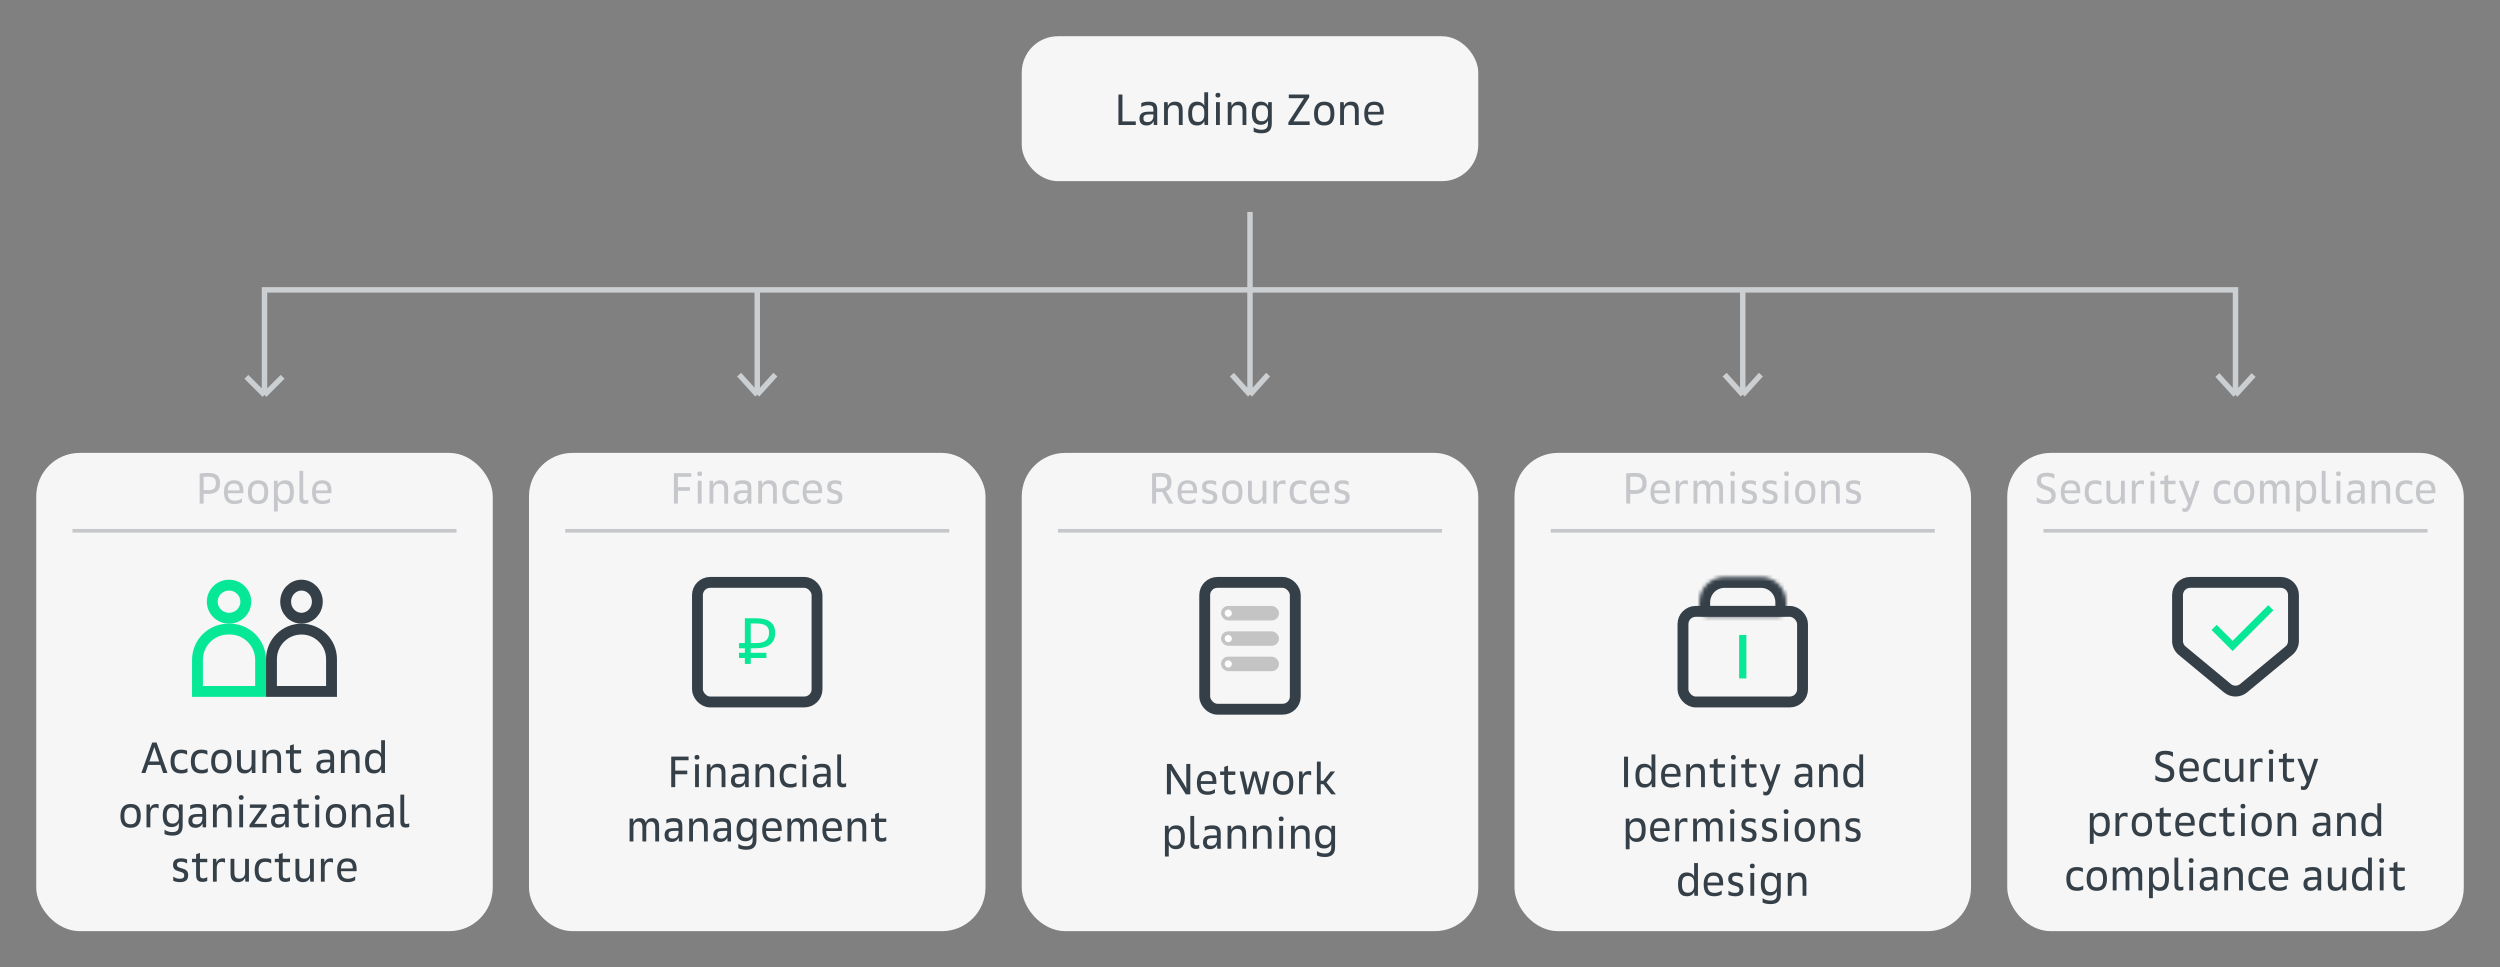 <svg width="690" height="267" viewBox="0 0 690 267" fill="none" xmlns="http://www.w3.org/2000/svg">
<rect x="0" y="0" width="690" height="267" fill="#808080" stroke="none"/>
<rect x="282" y="10" width="126" height="40" rx="10" fill="#F6F6F6"/>
<path d="M308.689 34.5H313.477V33.504H309.793V26.1H308.689V34.5ZM316.467 34.632C317.487 34.632 318.099 34.08 318.387 33.42L318.447 34.5H319.395V30.288C319.395 28.692 318.759 28.056 317.019 28.056C316.227 28.056 315.447 28.236 314.991 28.464V29.568C315.435 29.268 316.131 29.028 316.875 29.028C318.003 29.028 318.339 29.364 318.339 30.264V30.828H317.019C315.135 30.828 314.499 31.464 314.499 32.736C314.499 33.948 315.171 34.632 316.467 34.632ZM316.743 33.696C315.927 33.696 315.579 33.348 315.579 32.688C315.579 31.932 315.939 31.572 317.091 31.572H318.339V32.004C318.339 33.084 317.727 33.696 316.743 33.696ZM321.281 34.5H322.337V30.78C322.337 29.628 322.937 29.028 323.933 29.028C324.953 29.028 325.361 29.448 325.361 30.78V34.5H326.417V30.432C326.417 28.74 325.709 28.056 324.293 28.056C323.285 28.056 322.685 28.5 322.337 29.256L322.265 28.188H321.281V34.5ZM332.452 34.5H333.436V25.464H332.38V29.232C332.104 28.512 331.396 28.056 330.352 28.056C328.804 28.056 327.94 29.04 327.94 31.284C327.94 33.732 328.768 34.632 330.4 34.632C331.516 34.632 332.104 34.056 332.38 33.432L332.452 34.5ZM329.02 31.284C329.02 29.616 329.572 29.028 330.652 29.028C331.84 29.028 332.38 29.772 332.38 30.912V31.716C332.38 32.988 331.72 33.66 330.7 33.66C329.596 33.66 329.02 33.084 329.02 31.284ZM335.618 34.5H336.674V28.188H335.618V34.5ZM336.146 26.916C336.602 26.916 336.818 26.688 336.818 26.268C336.818 25.848 336.602 25.62 336.146 25.62C335.69 25.62 335.474 25.848 335.474 26.268C335.474 26.688 335.69 26.916 336.146 26.916ZM338.859 34.5H339.915V30.78C339.915 29.628 340.515 29.028 341.511 29.028C342.531 29.028 342.939 29.448 342.939 30.78V34.5H343.995V30.432C343.995 28.74 343.287 28.056 341.871 28.056C340.863 28.056 340.263 28.5 339.915 29.256L339.843 28.188H338.859V34.5ZM348.17 36.792C350.114 36.792 351.014 35.952 351.014 34.08V28.188H350.03L349.958 29.232C349.682 28.512 348.974 28.056 347.93 28.056C346.382 28.056 345.518 29.04 345.518 31.236C345.518 33.528 346.346 34.44 347.978 34.44C349.094 34.44 349.682 33.864 349.958 33.24V34.152C349.958 35.28 349.43 35.82 348.146 35.82C347.138 35.82 346.346 35.436 346.01 35.136V36.36C346.442 36.576 347.21 36.792 348.17 36.792ZM348.278 33.468C347.174 33.468 346.598 32.892 346.598 31.188C346.598 29.616 347.15 29.028 348.23 29.028C349.418 29.028 349.958 29.772 349.958 30.852V31.536C349.958 32.76 349.298 33.468 348.278 33.468ZM355.584 34.5H361.464V33.504H357.012L361.344 26.832V26.1H355.704V27.096H359.916L355.584 33.768V34.5ZM365.483 34.632C367.295 34.632 368.291 33.648 368.291 31.344C368.291 28.992 367.355 28.056 365.483 28.056C363.731 28.056 362.675 29.112 362.675 31.344C362.675 33.648 363.646 34.632 365.483 34.632ZM365.483 33.66C364.331 33.66 363.755 33.084 363.755 31.344C363.755 29.652 364.379 29.028 365.483 29.028C366.635 29.028 367.211 29.604 367.211 31.344C367.211 33.084 366.635 33.66 365.483 33.66ZM369.878 34.5H370.934V30.78C370.934 29.628 371.534 29.028 372.53 29.028C373.55 29.028 373.958 29.448 373.958 30.78V34.5H375.014V30.432C375.014 28.74 374.306 28.056 372.89 28.056C371.882 28.056 371.282 28.5 370.934 29.256L370.862 28.188H369.878V34.5ZM379.49 34.632C380.462 34.632 381.122 34.344 381.518 34.08V33.024C381.086 33.396 380.354 33.696 379.562 33.696C378.23 33.696 377.618 33.036 377.594 31.62H381.914V31.128C381.914 28.98 381.11 28.056 379.286 28.056C377.57 28.056 376.538 29.088 376.538 31.308C376.538 33.612 377.462 34.632 379.49 34.632ZM379.286 28.956C380.498 28.956 380.858 29.652 380.858 30.852H377.594C377.63 29.52 378.206 28.956 379.286 28.956Z" fill="#343F48"/>
<rect x="10" y="125" width="126" height="132" rx="12" fill="#F6F6F6"/>
<path opacity="0.25" d="M55.105 139H56.209V136.264C56.209 136.264 56.713 136.324 57.457 136.324C59.725 136.324 60.733 135.316 60.733 133.372C60.733 131.416 59.845 130.528 57.457 130.528C56.293 130.528 55.105 130.66 55.105 130.66V139ZM59.581 133.372C59.581 134.716 59.005 135.28 57.457 135.28C56.713 135.28 56.209 135.22 56.209 135.22V131.632C56.209 131.632 56.713 131.572 57.457 131.572C59.077 131.572 59.581 132.076 59.581 133.372ZM64.769 139.132C65.741 139.132 66.401 138.844 66.797 138.58V137.524C66.365 137.896 65.633 138.196 64.841 138.196C63.509 138.196 62.897 137.536 62.873 136.12H67.193V135.628C67.193 133.48 66.389 132.556 64.565 132.556C62.849 132.556 61.817 133.588 61.817 135.808C61.817 138.112 62.741 139.132 64.769 139.132ZM64.565 133.456C65.777 133.456 66.137 134.152 66.137 135.352H62.873C62.909 134.02 63.485 133.456 64.565 133.456ZM71.223 139.132C73.035 139.132 74.031 138.148 74.031 135.844C74.031 133.492 73.095 132.556 71.223 132.556C69.471 132.556 68.415 133.612 68.415 135.844C68.415 138.148 69.387 139.132 71.223 139.132ZM71.223 138.16C70.071 138.16 69.495 137.584 69.495 135.844C69.495 134.152 70.119 133.528 71.223 133.528C72.375 133.528 72.951 134.104 72.951 135.844C72.951 137.584 72.375 138.16 71.223 138.16ZM75.618 141.16H76.674V137.956C76.951 138.568 77.502 139.132 78.618 139.132C80.263 139.132 81.115 138.208 81.115 135.784C81.115 133.42 80.323 132.556 78.751 132.556C77.587 132.556 77.034 133.072 76.674 133.708L76.603 132.688H75.618V141.16ZM80.034 135.784C80.034 137.608 79.483 138.16 78.367 138.16C77.335 138.16 76.674 137.488 76.674 136.24V135.448C76.674 134.152 77.287 133.528 78.403 133.528C79.483 133.528 80.034 134.08 80.034 135.784ZM84.185 139.072C84.617 139.072 84.965 138.94 85.085 138.892V137.908C84.965 137.968 84.653 138.076 84.377 138.076C83.885 138.076 83.693 137.908 83.693 137.284V129.964H82.637V137.488C82.637 138.568 83.117 139.072 84.185 139.072ZM89.074 139.132C90.046 139.132 90.706 138.844 91.102 138.58V137.524C90.67 137.896 89.938 138.196 89.146 138.196C87.814 138.196 87.202 137.536 87.178 136.12H91.498V135.628C91.498 133.48 90.694 132.556 88.87 132.556C87.154 132.556 86.122 133.588 86.122 135.808C86.122 138.112 87.046 139.132 89.074 139.132ZM88.87 133.456C90.082 133.456 90.442 134.152 90.442 135.352H87.178C87.214 134.02 87.79 133.456 88.87 133.456Z" fill="#343F48"/>
<rect opacity="0.25" x="20" y="146" width="106" height="1" fill="#343F48"/>
<path d="M87.585 166.064C87.585 168.63 85.583 170.628 83.213 170.628C80.843 170.628 78.841 168.63 78.841 166.064C78.841 163.498 80.843 161.5 83.213 161.5C85.583 161.5 87.585 163.498 87.585 166.064Z" stroke="#343F48" stroke-width="3"/>
<path d="M74.926 181.916C74.926 177.339 78.636 173.629 83.213 173.629C87.79 173.629 91.5 177.339 91.5 181.916V190.842H74.926V181.916Z" stroke="#343F48" stroke-width="3"/>
<path d="M67.84 166.064C67.84 168.57 65.783 170.628 63.213 170.628C60.642 170.628 58.585 168.57 58.585 166.064C58.585 163.558 60.642 161.5 63.213 161.5C65.783 161.5 67.84 163.558 67.84 166.064Z" stroke="#07E897" stroke-width="3"/>
<path d="M54.5 182.129C54.5 177.434 58.306 173.629 63 173.629H63.426C68.12 173.629 71.926 177.434 71.926 182.129V190.842H54.5V182.129Z" stroke="#07E897" stroke-width="3"/>
<path d="M39.015 213.34H40.143L40.899 211.12H44.271L45.027 213.34H46.215L43.215 204.94H42.015L39.015 213.34ZM42.591 206.188L43.935 210.16H41.235L42.591 206.188ZM50.063 213.472C50.939 213.472 51.515 213.22 51.743 213.088V211.996C51.407 212.272 50.771 212.5 50.183 212.5C48.839 212.5 48.155 211.816 48.155 210.124C48.155 208.528 48.815 207.868 50.063 207.868C50.723 207.868 51.275 208.084 51.635 208.336V207.196C51.419 207.1 50.831 206.896 49.979 206.896C48.095 206.896 47.075 207.916 47.075 210.124C47.075 212.5 48.047 213.472 50.063 213.472ZM55.664 213.472C56.541 213.472 57.117 213.22 57.344 213.088V211.996C57.008 212.272 56.373 212.5 55.785 212.5C54.441 212.5 53.757 211.816 53.757 210.124C53.757 208.528 54.416 207.868 55.664 207.868C56.325 207.868 56.877 208.084 57.236 208.336V207.196C57.02 207.1 56.432 206.896 55.581 206.896C53.697 206.896 52.676 207.916 52.676 210.124C52.676 212.5 53.648 213.472 55.664 213.472ZM61.086 213.472C62.898 213.472 63.894 212.488 63.894 210.184C63.894 207.832 62.958 206.896 61.086 206.896C59.334 206.896 58.278 207.952 58.278 210.184C58.278 212.488 59.25 213.472 61.086 213.472ZM61.086 212.5C59.934 212.5 59.358 211.924 59.358 210.184C59.358 208.492 59.982 207.868 61.086 207.868C62.238 207.868 62.814 208.444 62.814 210.184C62.814 211.924 62.238 212.5 61.086 212.5ZM67.498 213.472C68.506 213.472 69.094 212.992 69.442 212.272L69.514 213.34H70.498V207.028H69.442V210.748C69.442 211.9 68.842 212.5 67.858 212.5C66.886 212.5 66.478 212.08 66.478 210.748V207.028H65.422V211.096C65.422 212.788 66.142 213.472 67.498 213.472ZM72.443 213.34H73.499V209.62C73.499 208.468 74.099 207.868 75.095 207.868C76.115 207.868 76.523 208.288 76.523 209.62V213.34H77.579V209.272C77.579 207.58 76.871 206.896 75.455 206.896C74.447 206.896 73.847 207.34 73.499 208.096L73.427 207.028H72.443V213.34ZM81.814 213.412C82.378 213.412 82.882 213.268 83.11 213.112V212.056C82.822 212.26 82.462 212.428 81.97 212.428C81.346 212.428 81.094 212.152 81.094 211.384V207.976H83.11V207.028H81.094V205.408L80.038 205.768V207.028H78.91V207.976H80.038V211.468C80.038 212.836 80.578 213.412 81.814 213.412ZM89.285 213.472C90.305 213.472 90.917 212.92 91.205 212.26L91.265 213.34H92.213V209.128C92.213 207.532 91.577 206.896 89.837 206.896C89.045 206.896 88.265 207.076 87.809 207.304V208.408C88.253 208.108 88.949 207.868 89.693 207.868C90.821 207.868 91.157 208.204 91.157 209.104V209.668H89.837C87.953 209.668 87.317 210.304 87.317 211.576C87.317 212.788 87.989 213.472 89.285 213.472ZM89.561 212.536C88.745 212.536 88.397 212.188 88.397 211.528C88.397 210.772 88.757 210.412 89.909 210.412H91.157V210.844C91.157 211.924 90.545 212.536 89.561 212.536ZM94.099 213.34H95.155V209.62C95.155 208.468 95.755 207.868 96.751 207.868C97.771 207.868 98.179 208.288 98.179 209.62V213.34H99.235V209.272C99.235 207.58 98.527 206.896 97.111 206.896C96.103 206.896 95.503 207.34 95.155 208.096L95.083 207.028H94.099V213.34ZM105.27 213.34H106.254V204.304H105.198V208.072C104.922 207.352 104.214 206.896 103.17 206.896C101.622 206.896 100.758 207.88 100.758 210.124C100.758 212.572 101.586 213.472 103.218 213.472C104.334 213.472 104.922 212.896 105.198 212.272L105.27 213.34ZM101.838 210.124C101.838 208.456 102.39 207.868 103.47 207.868C104.658 207.868 105.198 208.612 105.198 209.752V210.556C105.198 211.828 104.538 212.5 103.518 212.5C102.414 212.5 101.838 211.924 101.838 210.124ZM36.043 228.472C37.855 228.472 38.851 227.488 38.851 225.184C38.851 222.832 37.915 221.896 36.043 221.896C34.291 221.896 33.235 222.952 33.235 225.184C33.235 227.488 34.207 228.472 36.043 228.472ZM36.043 227.5C34.891 227.5 34.315 226.924 34.315 225.184C34.315 223.492 34.939 222.868 36.043 222.868C37.195 222.868 37.771 223.444 37.771 225.184C37.771 226.924 37.195 227.5 36.043 227.5ZM40.439 228.34H41.495V224.692C41.495 223.396 42.011 222.868 42.875 222.868C43.283 222.868 43.571 222.976 43.775 223.12V221.98C43.679 221.944 43.427 221.896 43.151 221.896C42.347 221.896 41.735 222.244 41.435 223.108L41.363 222.028H40.439V228.34ZM47.571 230.632C49.515 230.632 50.415 229.792 50.415 227.92V222.028H49.431L49.359 223.072C49.083 222.352 48.375 221.896 47.331 221.896C45.783 221.896 44.919 222.88 44.919 225.076C44.919 227.368 45.747 228.28 47.379 228.28C48.495 228.28 49.083 227.704 49.359 227.08V227.992C49.359 229.12 48.831 229.66 47.547 229.66C46.539 229.66 45.747 229.276 45.411 228.976V230.2C45.843 230.416 46.611 230.632 47.571 230.632ZM47.679 227.308C46.575 227.308 45.999 226.732 45.999 225.028C45.999 223.456 46.551 222.868 47.631 222.868C48.819 222.868 49.359 223.612 49.359 224.692V225.376C49.359 226.6 48.699 227.308 47.679 227.308ZM53.965 228.472C54.985 228.472 55.597 227.92 55.885 227.26L55.945 228.34H56.893V224.128C56.893 222.532 56.257 221.896 54.517 221.896C53.725 221.896 52.945 222.076 52.489 222.304V223.408C52.933 223.108 53.629 222.868 54.373 222.868C55.501 222.868 55.837 223.204 55.837 224.104V224.668H54.517C52.633 224.668 51.997 225.304 51.997 226.576C51.997 227.788 52.669 228.472 53.965 228.472ZM54.241 227.536C53.425 227.536 53.077 227.188 53.077 226.528C53.077 225.772 53.437 225.412 54.589 225.412H55.837V225.844C55.837 226.924 55.225 227.536 54.241 227.536ZM58.779 228.34H59.835V224.62C59.835 223.468 60.435 222.868 61.431 222.868C62.451 222.868 62.859 223.288 62.859 224.62V228.34H63.915V224.272C63.915 222.58 63.207 221.896 61.791 221.896C60.783 221.896 60.183 222.34 59.835 223.096L59.763 222.028H58.779V228.34ZM66.038 228.34H67.094V222.028H66.038V228.34ZM66.566 220.756C67.022 220.756 67.238 220.528 67.238 220.108C67.238 219.688 67.022 219.46 66.566 219.46C66.11 219.46 65.894 219.688 65.894 220.108C65.894 220.528 66.11 220.756 66.566 220.756ZM68.847 228.34H73.647V227.392H70.227L73.563 222.688V222.028H68.967V222.976H72.195L68.847 227.68V228.34ZM76.769 228.472C77.79 228.472 78.401 227.92 78.689 227.26L78.749 228.34H79.698V224.128C79.698 222.532 79.061 221.896 77.322 221.896C76.529 221.896 75.749 222.076 75.293 222.304V223.408C75.737 223.108 76.433 222.868 77.177 222.868C78.305 222.868 78.641 223.204 78.641 224.104V224.668H77.322C75.438 224.668 74.802 225.304 74.802 226.576C74.802 227.788 75.474 228.472 76.769 228.472ZM77.046 227.536C76.23 227.536 75.882 227.188 75.882 226.528C75.882 225.772 76.242 225.412 77.394 225.412H78.641V225.844C78.641 226.924 78.029 227.536 77.046 227.536ZM83.935 228.412C84.499 228.412 85.003 228.268 85.231 228.112V227.056C84.943 227.26 84.583 227.428 84.091 227.428C83.467 227.428 83.215 227.152 83.215 226.384V222.976H85.231V222.028H83.215V220.408L82.159 220.768V222.028H81.031V222.976H82.159V226.468C82.159 227.836 82.699 228.412 83.935 228.412ZM87.038 228.34H88.094V222.028H87.038V228.34ZM87.566 220.756C88.022 220.756 88.238 220.528 88.238 220.108C88.238 219.688 88.022 219.46 87.566 219.46C87.11 219.46 86.894 219.688 86.894 220.108C86.894 220.528 87.11 220.756 87.566 220.756ZM92.727 228.472C94.539 228.472 95.535 227.488 95.535 225.184C95.535 222.832 94.599 221.896 92.727 221.896C90.975 221.896 89.919 222.952 89.919 225.184C89.919 227.488 90.891 228.472 92.727 228.472ZM92.727 227.5C91.575 227.5 90.999 226.924 90.999 225.184C90.999 223.492 91.623 222.868 92.727 222.868C93.879 222.868 94.455 223.444 94.455 225.184C94.455 226.924 93.879 227.5 92.727 227.5ZM97.122 228.34H98.178V224.62C98.178 223.468 98.778 222.868 99.774 222.868C100.794 222.868 101.202 223.288 101.202 224.62V228.34H102.258V224.272C102.258 222.58 101.55 221.896 100.134 221.896C99.126 221.896 98.526 222.34 98.178 223.096L98.106 222.028H97.122V228.34ZM105.75 228.472C106.77 228.472 107.382 227.92 107.67 227.26L107.73 228.34H108.678V224.128C108.678 222.532 108.042 221.896 106.302 221.896C105.51 221.896 104.73 222.076 104.274 222.304V223.408C104.718 223.108 105.414 222.868 106.158 222.868C107.286 222.868 107.622 223.204 107.622 224.104V224.668H106.302C104.418 224.668 103.782 225.304 103.782 226.576C103.782 227.788 104.454 228.472 105.75 228.472ZM106.026 227.536C105.21 227.536 104.862 227.188 104.862 226.528C104.862 225.772 105.222 225.412 106.374 225.412H107.622V225.844C107.622 226.924 107.01 227.536 106.026 227.536ZM112.052 228.412C112.484 228.412 112.832 228.28 112.952 228.232V227.248C112.832 227.308 112.52 227.416 112.244 227.416C111.752 227.416 111.56 227.248 111.56 226.624V219.304H110.504V226.828C110.504 227.908 110.984 228.412 112.052 228.412ZM49.691 243.472C51.275 243.472 51.935 242.824 51.935 241.528C51.935 239.08 48.839 240.112 48.839 238.66C48.839 238.132 49.139 237.832 50.003 237.832C50.639 237.832 51.179 238.012 51.635 238.324V237.184C51.275 237.04 50.627 236.896 49.991 236.896C48.395 236.896 47.759 237.532 47.759 238.744C47.759 241.084 50.855 240.064 50.855 241.6C50.855 242.2 50.519 242.536 49.667 242.536C48.935 242.536 48.275 242.32 47.819 241.924V243.1C48.359 243.34 48.983 243.472 49.691 243.472ZM55.904 243.412C56.468 243.412 56.972 243.268 57.2 243.112V242.056C56.912 242.26 56.552 242.428 56.06 242.428C55.436 242.428 55.184 242.152 55.184 241.384V237.976H57.2V237.028H55.184V235.408L54.128 235.768V237.028H53V237.976H54.128V241.468C54.128 242.836 54.668 243.412 55.904 243.412ZM58.767 243.34H59.823V239.692C59.823 238.396 60.339 237.868 61.203 237.868C61.611 237.868 61.899 237.976 62.103 238.12V236.98C62.007 236.944 61.755 236.896 61.479 236.896C60.675 236.896 60.063 237.244 59.763 238.108L59.691 237.028H58.767V243.34ZM65.705 243.472C66.713 243.472 67.301 242.992 67.649 242.272L67.721 243.34H68.705V237.028H67.649V240.748C67.649 241.9 67.049 242.5 66.065 242.5C65.093 242.5 64.685 242.08 64.685 240.748V237.028H63.629V241.096C63.629 242.788 64.349 243.472 65.705 243.472ZM73.278 243.472C74.154 243.472 74.73 243.22 74.958 243.088V241.996C74.622 242.272 73.986 242.5 73.398 242.5C72.054 242.5 71.37 241.816 71.37 240.124C71.37 238.528 72.03 237.868 73.278 237.868C73.938 237.868 74.49 238.084 74.85 238.336V237.196C74.634 237.1 74.046 236.896 73.194 236.896C71.31 236.896 70.29 237.916 70.29 240.124C70.29 242.5 71.262 243.472 73.278 243.472ZM78.744 243.412C79.308 243.412 79.812 243.268 80.04 243.112V242.056C79.752 242.26 79.392 242.428 78.9 242.428C78.276 242.428 78.024 242.152 78.024 241.384V237.976H80.04V237.028H78.024V235.408L76.968 235.768V237.028H75.84V237.976H76.968V241.468C76.968 242.836 77.508 243.412 78.744 243.412ZM83.623 243.472C84.631 243.472 85.219 242.992 85.567 242.272L85.639 243.34H86.623V237.028H85.567V240.748C85.567 241.9 84.967 242.5 83.983 242.5C83.011 242.5 82.603 242.08 82.603 240.748V237.028H81.547V241.096C81.547 242.788 82.267 243.472 83.623 243.472ZM88.568 243.34H89.624V239.692C89.624 238.396 90.14 237.868 91.004 237.868C91.412 237.868 91.7 237.976 91.904 238.12V236.98C91.808 236.944 91.556 236.896 91.28 236.896C90.476 236.896 89.864 237.244 89.564 238.108L89.492 237.028H88.568V243.34ZM95.999 243.472C96.972 243.472 97.632 243.184 98.028 242.92V241.864C97.596 242.236 96.864 242.536 96.072 242.536C94.74 242.536 94.127 241.876 94.103 240.46H98.424V239.968C98.424 237.82 97.62 236.896 95.796 236.896C94.079 236.896 93.047 237.928 93.047 240.148C93.047 242.452 93.972 243.472 95.999 243.472ZM95.796 237.796C97.007 237.796 97.368 238.492 97.368 239.692H94.103C94.139 238.36 94.716 237.796 95.796 237.796Z" fill="#343F48"/>
<rect x="146" y="125" width="126" height="132" rx="12" fill="#F6F6F6"/>
<path opacity="0.25" d="M186.001 139H187.105V135.46H190.429V134.452H187.105V131.596H190.789V130.588H186.001V139ZM192.587 139H193.643V132.688H192.587V139ZM193.115 131.416C193.571 131.416 193.787 131.188 193.787 130.768C193.787 130.348 193.571 130.12 193.115 130.12C192.659 130.12 192.443 130.348 192.443 130.768C192.443 131.188 192.659 131.416 193.115 131.416ZM195.827 139H196.883V135.28C196.883 134.128 197.483 133.528 198.479 133.528C199.499 133.528 199.907 133.948 199.907 135.28V139H200.963V134.932C200.963 133.24 200.255 132.556 198.839 132.556C197.831 132.556 197.231 133 196.883 133.756L196.811 132.688H195.827V139ZM204.455 139.132C205.475 139.132 206.087 138.58 206.375 137.92L206.435 139H207.383V134.788C207.383 133.192 206.747 132.556 205.007 132.556C204.215 132.556 203.435 132.736 202.979 132.964V134.068C203.423 133.768 204.119 133.528 204.863 133.528C205.991 133.528 206.327 133.864 206.327 134.764V135.328H205.007C203.123 135.328 202.487 135.964 202.487 137.236C202.487 138.448 203.159 139.132 204.455 139.132ZM204.731 138.196C203.915 138.196 203.567 137.848 203.567 137.188C203.567 136.432 203.927 136.072 205.079 136.072H206.327V136.504C206.327 137.584 205.715 138.196 204.731 138.196ZM209.269 139H210.325V135.28C210.325 134.128 210.925 133.528 211.921 133.528C212.941 133.528 213.349 133.948 213.349 135.28V139H214.405V134.932C214.405 133.24 213.697 132.556 212.281 132.556C211.273 132.556 210.673 133 210.325 133.756L210.253 132.688H209.269V139ZM218.916 139.132C219.792 139.132 220.368 138.88 220.596 138.748V137.656C220.26 137.932 219.624 138.16 219.036 138.16C217.692 138.16 217.008 137.476 217.008 135.784C217.008 134.188 217.668 133.528 218.916 133.528C219.576 133.528 220.128 133.744 220.488 133.996V132.856C220.272 132.76 219.684 132.556 218.832 132.556C216.948 132.556 215.928 133.576 215.928 135.784C215.928 138.16 216.9 139.132 218.916 139.132ZM224.482 139.132C225.454 139.132 226.114 138.844 226.51 138.58V137.524C226.078 137.896 225.346 138.196 224.554 138.196C223.222 138.196 222.61 137.536 222.586 136.12H226.906V135.628C226.906 133.48 226.102 132.556 224.278 132.556C222.562 132.556 221.53 133.588 221.53 135.808C221.53 138.112 222.454 139.132 224.482 139.132ZM224.278 133.456C225.49 133.456 225.85 134.152 225.85 135.352H222.586C222.622 134.02 223.198 133.456 224.278 133.456ZM230.24 139.132C231.824 139.132 232.484 138.484 232.484 137.188C232.484 134.74 229.388 135.772 229.388 134.32C229.388 133.792 229.688 133.492 230.552 133.492C231.188 133.492 231.728 133.672 232.184 133.984V132.844C231.824 132.7 231.176 132.556 230.54 132.556C228.944 132.556 228.308 133.192 228.308 134.404C228.308 136.744 231.404 135.724 231.404 137.26C231.404 137.86 231.068 138.196 230.216 138.196C229.484 138.196 228.824 137.98 228.368 137.584V138.76C228.908 139 229.532 139.132 230.24 139.132Z" fill="#343F48"/>
<rect opacity="0.25" x="156" y="146" width="106" height="1" fill="#343F48"/>
<path d="M203.959 177.482V178.922H205.579V180.164H203.959V181.604H205.579V183.242H207.199V181.604H211.519V180.164H207.199V178.922H208.621C212.059 178.922 213.949 177.5 213.949 174.728C213.949 171.902 212.149 170.642 208.621 170.642H205.579V177.482H203.959ZM208.513 172.082C211.105 172.082 212.257 172.73 212.257 174.62C212.257 176.726 210.961 177.482 208.567 177.482H207.199V172.082H208.513Z" fill="#07E897"/>
<rect x="192.5" y="160.742" width="33" height="33" rx="3.5" stroke="#343F48" stroke-width="3"/>
<path d="M185.257 217.242H186.361V213.702H189.685V212.694H186.361V209.838H190.045V208.83H185.257V217.242ZM191.843 217.242H192.899V210.93H191.843V217.242ZM192.371 209.658C192.827 209.658 193.043 209.43 193.043 209.01C193.043 208.59 192.827 208.362 192.371 208.362C191.915 208.362 191.699 208.59 191.699 209.01C191.699 209.43 191.915 209.658 192.371 209.658ZM195.083 217.242H196.139V213.522C196.139 212.37 196.739 211.77 197.735 211.77C198.755 211.77 199.163 212.19 199.163 213.522V217.242H200.219V213.174C200.219 211.482 199.511 210.798 198.095 210.798C197.087 210.798 196.487 211.242 196.139 211.998L196.067 210.93H195.083V217.242ZM203.711 217.374C204.731 217.374 205.343 216.822 205.631 216.162L205.691 217.242H206.639V213.03C206.639 211.434 206.003 210.798 204.263 210.798C203.471 210.798 202.691 210.978 202.235 211.206V212.31C202.679 212.01 203.375 211.77 204.119 211.77C205.247 211.77 205.583 212.106 205.583 213.006V213.57H204.263C202.379 213.57 201.743 214.206 201.743 215.478C201.743 216.69 202.415 217.374 203.711 217.374ZM203.987 216.438C203.171 216.438 202.823 216.09 202.823 215.43C202.823 214.674 203.183 214.314 204.335 214.314H205.583V214.746C205.583 215.826 204.971 216.438 203.987 216.438ZM208.525 217.242H209.581V213.522C209.581 212.37 210.181 211.77 211.177 211.77C212.197 211.77 212.605 212.19 212.605 213.522V217.242H213.661V213.174C213.661 211.482 212.953 210.798 211.537 210.798C210.529 210.798 209.929 211.242 209.581 211.998L209.509 210.93H208.525V217.242ZM218.172 217.374C219.048 217.374 219.624 217.122 219.852 216.99V215.898C219.516 216.174 218.88 216.402 218.292 216.402C216.948 216.402 216.264 215.718 216.264 214.026C216.264 212.43 216.924 211.77 218.172 211.77C218.832 211.77 219.384 211.986 219.744 212.238V211.098C219.528 211.002 218.94 210.798 218.088 210.798C216.204 210.798 215.184 211.818 215.184 214.026C215.184 216.402 216.156 217.374 218.172 217.374ZM221.48 217.242H222.536V210.93H221.48V217.242ZM222.008 209.658C222.464 209.658 222.68 209.43 222.68 209.01C222.68 208.59 222.464 208.362 222.008 208.362C221.552 208.362 221.336 208.59 221.336 209.01C221.336 209.43 221.552 209.658 222.008 209.658ZM226.328 217.374C227.348 217.374 227.96 216.822 228.248 216.162L228.308 217.242H229.256V213.03C229.256 211.434 228.62 210.798 226.88 210.798C226.088 210.798 225.308 210.978 224.852 211.206V212.31C225.296 212.01 225.992 211.77 226.736 211.77C227.864 211.77 228.2 212.106 228.2 213.006V213.57H226.88C224.996 213.57 224.36 214.206 224.36 215.478C224.36 216.69 225.032 217.374 226.328 217.374ZM226.604 216.438C225.788 216.438 225.44 216.09 225.44 215.43C225.44 214.674 225.8 214.314 226.952 214.314H228.2V214.746C228.2 215.826 227.588 216.438 226.604 216.438ZM232.63 217.314C233.062 217.314 233.41 217.182 233.53 217.134V216.15C233.41 216.21 233.098 216.318 232.822 216.318C232.33 216.318 232.138 216.15 232.138 215.526V208.206H231.082V215.73C231.082 216.81 231.562 217.314 232.63 217.314ZM173.767 232.242H174.823V228.366C174.823 227.286 175.339 226.77 176.143 226.77C176.887 226.77 177.307 227.202 177.307 228.366V232.242H178.363V228.366C178.363 227.286 178.879 226.77 179.659 226.77C180.427 226.77 180.847 227.202 180.847 228.366V232.242H181.903V228.042C181.903 226.494 181.207 225.798 180.103 225.798C179.191 225.798 178.579 226.122 178.231 227.094C178.075 226.29 177.535 225.798 176.575 225.798C175.699 225.798 175.147 226.194 174.823 226.974L174.751 225.93H173.767V232.242ZM185.394 232.374C186.414 232.374 187.026 231.822 187.314 231.162L187.374 232.242H188.322V228.03C188.322 226.434 187.686 225.798 185.946 225.798C185.154 225.798 184.374 225.978 183.918 226.206V227.31C184.362 227.01 185.058 226.77 185.802 226.77C186.93 226.77 187.266 227.106 187.266 228.006V228.57H185.946C184.062 228.57 183.426 229.206 183.426 230.478C183.426 231.69 184.098 232.374 185.394 232.374ZM185.67 231.438C184.854 231.438 184.506 231.09 184.506 230.43C184.506 229.674 184.866 229.314 186.018 229.314H187.266V229.746C187.266 230.826 186.654 231.438 185.67 231.438ZM190.208 232.242H191.264V228.522C191.264 227.37 191.864 226.77 192.86 226.77C193.88 226.77 194.288 227.19 194.288 228.522V232.242H195.344V228.174C195.344 226.482 194.636 225.798 193.22 225.798C192.212 225.798 191.612 226.242 191.264 226.998L191.192 225.93H190.208V232.242ZM198.836 232.374C199.856 232.374 200.468 231.822 200.756 231.162L200.816 232.242H201.764V228.03C201.764 226.434 201.128 225.798 199.388 225.798C198.596 225.798 197.816 225.978 197.36 226.206V227.31C197.804 227.01 198.5 226.77 199.244 226.77C200.372 226.77 200.708 227.106 200.708 228.006V228.57H199.388C197.504 228.57 196.868 229.206 196.868 230.478C196.868 231.69 197.54 232.374 198.836 232.374ZM199.112 231.438C198.296 231.438 197.948 231.09 197.948 230.43C197.948 229.674 198.308 229.314 199.46 229.314H200.708V229.746C200.708 230.826 200.096 231.438 199.112 231.438ZM205.942 234.534C207.886 234.534 208.786 233.694 208.786 231.822V225.93H207.802L207.73 226.974C207.454 226.254 206.746 225.798 205.702 225.798C204.154 225.798 203.29 226.782 203.29 228.978C203.29 231.27 204.118 232.182 205.75 232.182C206.866 232.182 207.454 231.606 207.73 230.982V231.894C207.73 233.022 207.202 233.562 205.918 233.562C204.91 233.562 204.118 233.178 203.782 232.878V234.102C204.214 234.318 204.982 234.534 205.942 234.534ZM206.05 231.21C204.946 231.21 204.37 230.634 204.37 228.93C204.37 227.358 204.922 226.77 206.002 226.77C207.19 226.77 207.73 227.514 207.73 228.594V229.278C207.73 230.502 207.07 231.21 206.05 231.21ZM213.32 232.374C214.292 232.374 214.952 232.086 215.348 231.822V230.766C214.916 231.138 214.184 231.438 213.392 231.438C212.06 231.438 211.448 230.778 211.424 229.362H215.744V228.87C215.744 226.722 214.94 225.798 213.116 225.798C211.4 225.798 210.368 226.83 210.368 229.05C210.368 231.354 211.292 232.374 213.32 232.374ZM213.116 226.698C214.328 226.698 214.688 227.394 214.688 228.594H211.424C211.46 227.262 212.036 226.698 213.116 226.698ZM217.326 232.242H218.382V228.366C218.382 227.286 218.898 226.77 219.702 226.77C220.446 226.77 220.866 227.202 220.866 228.366V232.242H221.922V228.366C221.922 227.286 222.438 226.77 223.218 226.77C223.986 226.77 224.406 227.202 224.406 228.366V232.242H225.462V228.042C225.462 226.494 224.766 225.798 223.662 225.798C222.75 225.798 222.138 226.122 221.79 227.094C221.634 226.29 221.094 225.798 220.134 225.798C219.258 225.798 218.706 226.194 218.382 226.974L218.31 225.93H217.326V232.242ZM229.937 232.374C230.909 232.374 231.569 232.086 231.965 231.822V230.766C231.533 231.138 230.801 231.438 230.009 231.438C228.677 231.438 228.065 230.778 228.041 229.362H232.361V228.87C232.361 226.722 231.557 225.798 229.733 225.798C228.017 225.798 226.985 226.83 226.985 229.05C226.985 231.354 227.909 232.374 229.937 232.374ZM229.733 226.698C230.945 226.698 231.305 227.394 231.305 228.594H228.041C228.077 227.262 228.653 226.698 229.733 226.698ZM233.943 232.242H234.999V228.522C234.999 227.37 235.599 226.77 236.595 226.77C237.615 226.77 238.023 227.19 238.023 228.522V232.242H239.079V228.174C239.079 226.482 238.371 225.798 236.955 225.798C235.947 225.798 235.347 226.242 234.999 226.998L234.927 225.93H233.943V232.242ZM243.314 232.314C243.878 232.314 244.382 232.17 244.61 232.014V230.958C244.322 231.162 243.962 231.33 243.47 231.33C242.846 231.33 242.594 231.054 242.594 230.286V226.878H244.61V225.93H242.594V224.31L241.538 224.67V225.93H240.41V226.878H241.538V230.37C241.538 231.738 242.078 232.314 243.314 232.314Z" fill="#343F48"/>
<rect x="282" y="125" width="126" height="132" rx="12" fill="#F6F6F6"/>
<path opacity="0.25" d="M322.59 139H323.838L321.846 135.556C322.866 135.184 323.322 134.368 323.322 133.132C323.322 131.356 322.494 130.528 320.25 130.528C319.086 130.528 317.982 130.66 317.982 130.66V139H319.086V135.784H320.286C320.454 135.784 320.61 135.784 320.766 135.772L322.59 139ZM322.17 133.168C322.17 134.236 321.63 134.776 320.286 134.776H319.074V131.608C319.074 131.608 319.674 131.572 320.286 131.572C321.714 131.572 322.17 132.028 322.17 133.168ZM327.962 139.132C328.934 139.132 329.594 138.844 329.99 138.58V137.524C329.558 137.896 328.826 138.196 328.034 138.196C326.702 138.196 326.09 137.536 326.066 136.12H330.386V135.628C330.386 133.48 329.582 132.556 327.758 132.556C326.042 132.556 325.01 133.588 325.01 135.808C325.01 138.112 325.934 139.132 327.962 139.132ZM327.758 133.456C328.97 133.456 329.33 134.152 329.33 135.352H326.066C326.102 134.02 326.678 133.456 327.758 133.456ZM333.72 139.132C335.304 139.132 335.964 138.484 335.964 137.188C335.964 134.74 332.868 135.772 332.868 134.32C332.868 133.792 333.168 133.492 334.032 133.492C334.668 133.492 335.208 133.672 335.664 133.984V132.844C335.304 132.7 334.656 132.556 334.02 132.556C332.424 132.556 331.788 133.192 331.788 134.404C331.788 136.744 334.884 135.724 334.884 137.26C334.884 137.86 334.548 138.196 333.696 138.196C332.964 138.196 332.304 137.98 331.848 137.584V138.76C332.388 139 333.012 139.132 333.72 139.132ZM340.111 139.132C341.923 139.132 342.919 138.148 342.919 135.844C342.919 133.492 341.983 132.556 340.111 132.556C338.359 132.556 337.303 133.612 337.303 135.844C337.303 138.148 338.275 139.132 340.111 139.132ZM340.111 138.16C338.959 138.16 338.383 137.584 338.383 135.844C338.383 134.152 339.007 133.528 340.111 133.528C341.263 133.528 341.839 134.104 341.839 135.844C341.839 137.584 341.263 138.16 340.111 138.16ZM346.523 139.132C347.531 139.132 348.119 138.652 348.467 137.932L348.539 139H349.523V132.688H348.467V136.408C348.467 137.56 347.867 138.16 346.883 138.16C345.911 138.16 345.503 137.74 345.503 136.408V132.688H344.447V136.756C344.447 138.448 345.167 139.132 346.523 139.132ZM351.468 139H352.524V135.352C352.524 134.056 353.04 133.528 353.904 133.528C354.312 133.528 354.6 133.636 354.804 133.78V132.64C354.708 132.604 354.456 132.556 354.18 132.556C353.376 132.556 352.764 132.904 352.464 133.768L352.392 132.688H351.468V139ZM358.936 139.132C359.812 139.132 360.388 138.88 360.616 138.748V137.656C360.28 137.932 359.644 138.16 359.056 138.16C357.712 138.16 357.028 137.476 357.028 135.784C357.028 134.188 357.688 133.528 358.936 133.528C359.596 133.528 360.148 133.744 360.508 133.996V132.856C360.292 132.76 359.704 132.556 358.852 132.556C356.968 132.556 355.948 133.576 355.948 135.784C355.948 138.16 356.92 139.132 358.936 139.132ZM364.502 139.132C365.474 139.132 366.134 138.844 366.53 138.58V137.524C366.098 137.896 365.366 138.196 364.574 138.196C363.242 138.196 362.63 137.536 362.606 136.12H366.926V135.628C366.926 133.48 366.122 132.556 364.298 132.556C362.582 132.556 361.55 133.588 361.55 135.808C361.55 138.112 362.474 139.132 364.502 139.132ZM364.298 133.456C365.51 133.456 365.87 134.152 365.87 135.352H362.606C362.642 134.02 363.218 133.456 364.298 133.456ZM370.259 139.132C371.843 139.132 372.503 138.484 372.503 137.188C372.503 134.74 369.407 135.772 369.407 134.32C369.407 133.792 369.707 133.492 370.571 133.492C371.207 133.492 371.747 133.672 372.203 133.984V132.844C371.843 132.7 371.195 132.556 370.559 132.556C368.963 132.556 368.327 133.192 368.327 134.404C368.327 136.744 371.423 135.724 371.423 137.26C371.423 137.86 371.087 138.196 370.235 138.196C369.503 138.196 368.843 137.98 368.387 137.584V138.76C368.927 139 369.551 139.132 370.259 139.132Z" fill="#343F48"/>
<rect opacity="0.25" x="292" y="146" width="106" height="1" fill="#343F48"/>
<rect x="337" y="167.242" width="16" height="4" rx="2" fill="#C4C4C4"/>
<rect x="337" y="174.242" width="16" height="4" rx="2" fill="#C4C4C4"/>
<rect x="337" y="181.242" width="16" height="4" rx="2" fill="#C4C4C4"/>
<rect x="338" y="168.242" width="2" height="2" rx="1" fill="white"/>
<rect x="338" y="175.242" width="2" height="2" rx="1" fill="white"/>
<rect x="338" y="182.242" width="2" height="2" rx="1" fill="white"/>
<rect x="332.5" y="160.742" width="25" height="35" rx="3.5" stroke="#343F48" stroke-width="3"/>
<path d="M322.066 219.242H323.17V213.794C323.17 213.074 323.134 212.522 323.134 212.522H323.158C323.158 212.522 323.41 213.074 323.854 213.794L327.286 219.242H328.522V210.842H327.418V216.29C327.418 216.926 327.454 217.562 327.454 217.562H327.43C327.43 217.562 327.13 216.926 326.734 216.29L323.302 210.842H322.066V219.242ZM333.3 219.374C334.272 219.374 334.932 219.086 335.328 218.822V217.766C334.896 218.138 334.164 218.438 333.372 218.438C332.04 218.438 331.428 217.778 331.404 216.362H335.724V215.87C335.724 213.722 334.92 212.798 333.096 212.798C331.38 212.798 330.348 213.83 330.348 216.05C330.348 218.354 331.272 219.374 333.3 219.374ZM333.096 213.698C334.308 213.698 334.668 214.394 334.668 215.594H331.404C331.44 214.262 332.016 213.698 333.096 213.698ZM339.658 219.314C340.222 219.314 340.726 219.17 340.954 219.014V217.958C340.666 218.162 340.306 218.33 339.814 218.33C339.19 218.33 338.938 218.054 338.938 217.286V213.878H340.954V212.93H338.938V211.31L337.882 211.67V212.93H336.754V213.878H337.882V217.37C337.882 218.738 338.422 219.314 339.658 219.314ZM343.633 219.242H344.881L346.021 215.174C346.153 214.694 346.261 214.214 346.261 214.214H346.285C346.285 214.214 346.381 214.694 346.513 215.174L347.665 219.242H348.913L350.401 212.93H349.345L348.397 216.95C348.289 217.43 348.229 217.91 348.229 217.91H348.205C348.205 217.91 348.121 217.43 347.989 216.95L346.849 212.93H345.745L344.617 216.95C344.497 217.43 344.401 217.91 344.401 217.91H344.377C344.377 217.91 344.293 217.43 344.185 216.95L343.237 212.93H342.145L343.633 219.242ZM354.145 219.374C355.957 219.374 356.953 218.39 356.953 216.086C356.953 213.734 356.017 212.798 354.145 212.798C352.393 212.798 351.337 213.854 351.337 216.086C351.337 218.39 352.309 219.374 354.145 219.374ZM354.145 218.402C352.993 218.402 352.417 217.826 352.417 216.086C352.417 214.394 353.041 213.77 354.145 213.77C355.297 213.77 355.873 214.346 355.873 216.086C355.873 217.826 355.297 218.402 354.145 218.402ZM358.54 219.242H359.596V215.594C359.596 214.298 360.112 213.77 360.976 213.77C361.384 213.77 361.672 213.878 361.876 214.022V212.882C361.78 212.846 361.528 212.798 361.252 212.798C360.448 212.798 359.836 213.146 359.536 214.01L359.464 212.93H358.54V219.242ZM363.462 219.242H364.518V216.434H365.238L367.446 219.242H368.718L366.09 215.942L368.478 212.93H367.242L365.238 215.486H364.518V210.206H363.462V219.242ZM321.521 236.402H322.577V233.198C322.853 233.81 323.405 234.374 324.521 234.374C326.165 234.374 327.017 233.45 327.017 231.026C327.017 228.662 326.225 227.798 324.653 227.798C323.489 227.798 322.937 228.314 322.577 228.95L322.505 227.93H321.521V236.402ZM325.937 231.026C325.937 232.85 325.385 233.402 324.269 233.402C323.237 233.402 322.577 232.73 322.577 231.482V230.69C322.577 229.394 323.189 228.77 324.305 228.77C325.385 228.77 325.937 229.322 325.937 231.026ZM330.087 234.314C330.519 234.314 330.867 234.182 330.987 234.134V233.15C330.867 233.21 330.555 233.318 330.279 233.318C329.787 233.318 329.595 233.15 329.595 232.526V225.206H328.539V232.73C328.539 233.81 329.019 234.314 330.087 234.314ZM333.992 234.374C335.012 234.374 335.624 233.822 335.912 233.162L335.972 234.242H336.92V230.03C336.92 228.434 336.284 227.798 334.544 227.798C333.752 227.798 332.972 227.978 332.516 228.206V229.31C332.96 229.01 333.656 228.77 334.4 228.77C335.528 228.77 335.864 229.106 335.864 230.006V230.57H334.544C332.66 230.57 332.024 231.206 332.024 232.478C332.024 233.69 332.696 234.374 333.992 234.374ZM334.268 233.438C333.452 233.438 333.104 233.09 333.104 232.43C333.104 231.674 333.464 231.314 334.616 231.314H335.864V231.746C335.864 232.826 335.252 233.438 334.268 233.438ZM338.806 234.242H339.862V230.522C339.862 229.37 340.462 228.77 341.458 228.77C342.478 228.77 342.886 229.19 342.886 230.522V234.242H343.942V230.174C343.942 228.482 343.234 227.798 341.818 227.798C340.81 227.798 340.21 228.242 339.862 228.998L339.79 227.93H338.806V234.242ZM345.826 234.242H346.882V230.522C346.882 229.37 347.482 228.77 348.478 228.77C349.498 228.77 349.906 229.19 349.906 230.522V234.242H350.962V230.174C350.962 228.482 350.254 227.798 348.838 227.798C347.83 227.798 347.23 228.242 346.882 228.998L346.81 227.93H345.826V234.242ZM353.085 234.242H354.141V227.93H353.085V234.242ZM353.613 226.658C354.069 226.658 354.285 226.43 354.285 226.01C354.285 225.59 354.069 225.362 353.613 225.362C353.157 225.362 352.941 225.59 352.941 226.01C352.941 226.43 353.157 226.658 353.613 226.658ZM356.326 234.242H357.382V230.522C357.382 229.37 357.982 228.77 358.978 228.77C359.998 228.77 360.406 229.19 360.406 230.522V234.242H361.462V230.174C361.462 228.482 360.754 227.798 359.338 227.798C358.33 227.798 357.73 228.242 357.382 228.998L357.31 227.93H356.326V234.242ZM365.637 236.534C367.581 236.534 368.481 235.694 368.481 233.822V227.93H367.497L367.425 228.974C367.149 228.254 366.441 227.798 365.397 227.798C363.849 227.798 362.985 228.782 362.985 230.978C362.985 233.27 363.813 234.182 365.445 234.182C366.561 234.182 367.149 233.606 367.425 232.982V233.894C367.425 235.022 366.897 235.562 365.613 235.562C364.605 235.562 363.813 235.178 363.477 234.878V236.102C363.909 236.318 364.677 236.534 365.637 236.534ZM365.745 233.21C364.641 233.21 364.065 232.634 364.065 230.93C364.065 229.358 364.617 228.77 365.697 228.77C366.885 228.77 367.425 229.514 367.425 230.594V231.278C367.425 232.502 366.765 233.21 365.745 233.21Z" fill="#343F48"/>
<rect x="418" y="125" width="126" height="132" rx="12" fill="#F6F6F6"/>
<path opacity="0.25" d="M448.831 139H449.935V136.264C449.935 136.264 450.439 136.324 451.183 136.324C453.451 136.324 454.459 135.316 454.459 133.372C454.459 131.416 453.571 130.528 451.183 130.528C450.019 130.528 448.831 130.66 448.831 130.66V139ZM453.307 133.372C453.307 134.716 452.731 135.28 451.183 135.28C450.439 135.28 449.935 135.22 449.935 135.22V131.632C449.935 131.632 450.439 131.572 451.183 131.572C452.803 131.572 453.307 132.076 453.307 133.372ZM458.496 139.132C459.468 139.132 460.128 138.844 460.524 138.58V137.524C460.092 137.896 459.36 138.196 458.568 138.196C457.236 138.196 456.624 137.536 456.6 136.12H460.92V135.628C460.92 133.48 460.116 132.556 458.292 132.556C456.576 132.556 455.544 133.588 455.544 135.808C455.544 138.112 456.468 139.132 458.496 139.132ZM458.292 133.456C459.504 133.456 459.864 134.152 459.864 135.352H456.6C456.636 134.02 457.212 133.456 458.292 133.456ZM462.501 139H463.557V135.352C463.557 134.056 464.073 133.528 464.937 133.528C465.345 133.528 465.633 133.636 465.837 133.78V132.64C465.741 132.604 465.489 132.556 465.213 132.556C464.409 132.556 463.797 132.904 463.497 133.768L463.425 132.688H462.501V139ZM467.423 139H468.479V135.124C468.479 134.044 468.995 133.528 469.799 133.528C470.543 133.528 470.963 133.96 470.963 135.124V139H472.019V135.124C472.019 134.044 472.535 133.528 473.315 133.528C474.083 133.528 474.503 133.96 474.503 135.124V139H475.559V134.8C475.559 133.252 474.863 132.556 473.759 132.556C472.847 132.556 472.235 132.88 471.887 133.852C471.731 133.048 471.191 132.556 470.231 132.556C469.355 132.556 468.803 132.952 468.479 133.732L468.407 132.688H467.423V139ZM477.683 139H478.739V132.688H477.683V139ZM478.211 131.416C478.667 131.416 478.883 131.188 478.883 130.768C478.883 130.348 478.667 130.12 478.211 130.12C477.755 130.12 477.539 130.348 477.539 130.768C477.539 131.188 477.755 131.416 478.211 131.416ZM482.675 139.132C484.259 139.132 484.919 138.484 484.919 137.188C484.919 134.74 481.823 135.772 481.823 134.32C481.823 133.792 482.123 133.492 482.987 133.492C483.623 133.492 484.163 133.672 484.619 133.984V132.844C484.259 132.7 483.611 132.556 482.975 132.556C481.379 132.556 480.743 133.192 480.743 134.404C480.743 136.744 483.839 135.724 483.839 137.26C483.839 137.86 483.503 138.196 482.651 138.196C481.919 138.196 481.259 137.98 480.803 137.584V138.76C481.343 139 481.967 139.132 482.675 139.132ZM488.37 139.132C489.954 139.132 490.614 138.484 490.614 137.188C490.614 134.74 487.518 135.772 487.518 134.32C487.518 133.792 487.818 133.492 488.682 133.492C489.318 133.492 489.858 133.672 490.314 133.984V132.844C489.954 132.7 489.306 132.556 488.67 132.556C487.074 132.556 486.438 133.192 486.438 134.404C486.438 136.744 489.534 135.724 489.534 137.26C489.534 137.86 489.198 138.196 488.346 138.196C487.614 138.196 486.954 137.98 486.498 137.584V138.76C487.038 139 487.662 139.132 488.37 139.132ZM492.554 139H493.61V132.688H492.554V139ZM493.082 131.416C493.538 131.416 493.754 131.188 493.754 130.768C493.754 130.348 493.538 130.12 493.082 130.12C492.626 130.12 492.41 130.348 492.41 130.768C492.41 131.188 492.626 131.416 493.082 131.416ZM498.242 139.132C500.054 139.132 501.05 138.148 501.05 135.844C501.05 133.492 500.114 132.556 498.242 132.556C496.49 132.556 495.434 133.612 495.434 135.844C495.434 138.148 496.406 139.132 498.242 139.132ZM498.242 138.16C497.09 138.16 496.514 137.584 496.514 135.844C496.514 134.152 497.138 133.528 498.242 133.528C499.394 133.528 499.97 134.104 499.97 135.844C499.97 137.584 499.394 138.16 498.242 138.16ZM502.638 139H503.694V135.28C503.694 134.128 504.294 133.528 505.29 133.528C506.31 133.528 506.718 133.948 506.718 135.28V139H507.774V134.932C507.774 133.24 507.066 132.556 505.65 132.556C504.642 132.556 504.042 133 503.694 133.756L503.622 132.688H502.638V139ZM511.41 139.132C512.994 139.132 513.654 138.484 513.654 137.188C513.654 134.74 510.558 135.772 510.558 134.32C510.558 133.792 510.858 133.492 511.722 133.492C512.358 133.492 512.898 133.672 513.354 133.984V132.844C512.994 132.7 512.346 132.556 511.71 132.556C510.114 132.556 509.478 133.192 509.478 134.404C509.478 136.744 512.574 135.724 512.574 137.26C512.574 137.86 512.238 138.196 511.386 138.196C510.654 138.196 509.994 137.98 509.538 137.584V138.76C510.078 139 510.702 139.132 511.41 139.132Z" fill="#343F48"/>
<rect opacity="0.25" x="428" y="146" width="106" height="1" fill="#343F48"/>
<rect x="464.5" y="168.742" width="33" height="25" rx="3.5" stroke="#343F48" stroke-width="3"/>
<mask id="path-32-inside-1_13060_27444" fill="white">
<path d="M469 166.242C469 162.376 472.134 159.242 476 159.242H486C489.866 159.242 493 162.376 493 166.242V168.242C493 169.347 492.105 170.242 491 170.242H471C469.895 170.242 469 169.347 469 168.242V166.242Z"/>
</mask>
<path d="M469 166.242C469 162.376 472.134 159.242 476 159.242H486C489.866 159.242 493 162.376 493 166.242V168.242C493 169.347 492.105 170.242 491 170.242H471C469.895 170.242 469 169.347 469 168.242V166.242Z" stroke="#343F48" stroke-width="6" mask="url(#path-32-inside-1_13060_27444)"/>
<line x1="481" y1="175.242" x2="481" y2="187.242" stroke="#07E897" stroke-width="2"/>
<path d="M448.233 217.242H449.337V208.842H448.233V217.242ZM455.89 217.242H456.874V208.206H455.818V211.974C455.542 211.254 454.834 210.798 453.79 210.798C452.242 210.798 451.378 211.782 451.378 214.026C451.378 216.474 452.206 217.374 453.838 217.374C454.954 217.374 455.542 216.798 455.818 216.174L455.89 217.242ZM452.458 214.026C452.458 212.358 453.01 211.77 454.09 211.77C455.278 211.77 455.818 212.514 455.818 213.654V214.458C455.818 215.73 455.158 216.402 454.138 216.402C453.034 216.402 452.458 215.826 452.458 214.026ZM461.408 217.374C462.38 217.374 463.04 217.086 463.436 216.822V215.766C463.004 216.138 462.272 216.438 461.48 216.438C460.148 216.438 459.536 215.778 459.512 214.362H463.832V213.87C463.832 211.722 463.028 210.798 461.204 210.798C459.488 210.798 458.456 211.83 458.456 214.05C458.456 216.354 459.38 217.374 461.408 217.374ZM461.204 211.698C462.416 211.698 462.776 212.394 462.776 213.594H459.512C459.548 212.262 460.124 211.698 461.204 211.698ZM465.413 217.242H466.469V213.522C466.469 212.37 467.069 211.77 468.065 211.77C469.085 211.77 469.493 212.19 469.493 213.522V217.242H470.549V213.174C470.549 211.482 469.841 210.798 468.425 210.798C467.417 210.798 466.817 211.242 466.469 211.998L466.397 210.93H465.413V217.242ZM474.785 217.314C475.349 217.314 475.853 217.17 476.081 217.014V215.958C475.793 216.162 475.433 216.33 474.941 216.33C474.317 216.33 474.065 216.054 474.065 215.286V211.878H476.081V210.93H474.065V209.31L473.009 209.67V210.93H471.881V211.878H473.009V215.37C473.009 216.738 473.549 217.314 474.785 217.314ZM477.888 217.242H478.944V210.93H477.888V217.242ZM478.416 209.658C478.872 209.658 479.088 209.43 479.088 209.01C479.088 208.59 478.872 208.362 478.416 208.362C477.96 208.362 477.744 208.59 477.744 209.01C477.744 209.43 477.96 209.658 478.416 209.658ZM483.48 217.314C484.044 217.314 484.548 217.17 484.776 217.014V215.958C484.488 216.162 484.128 216.33 483.636 216.33C483.012 216.33 482.76 216.054 482.76 215.286V211.878H484.776V210.93H482.76V209.31L481.704 209.67V210.93H480.576V211.878H481.704V215.37C481.704 216.738 482.244 217.314 483.48 217.314ZM487.373 219.534C488.177 219.534 488.609 219.246 489.281 217.278L491.441 210.93H490.337L488.741 215.838L486.833 210.93H485.681L488.237 217.242C487.889 218.394 487.637 218.562 487.265 218.562C486.989 218.562 486.809 218.478 486.665 218.37V219.402C486.749 219.45 487.049 219.534 487.373 219.534ZM497.256 217.374C498.276 217.374 498.888 216.822 499.176 216.162L499.236 217.242H500.184V213.03C500.184 211.434 499.548 210.798 497.808 210.798C497.016 210.798 496.236 210.978 495.78 211.206V212.31C496.224 212.01 496.92 211.77 497.664 211.77C498.792 211.77 499.128 212.106 499.128 213.006V213.57H497.808C495.924 213.57 495.288 214.206 495.288 215.478C495.288 216.69 495.96 217.374 497.256 217.374ZM497.532 216.438C496.716 216.438 496.368 216.09 496.368 215.43C496.368 214.674 496.728 214.314 497.88 214.314H499.128V214.746C499.128 215.826 498.516 216.438 497.532 216.438ZM502.07 217.242H503.126V213.522C503.126 212.37 503.726 211.77 504.722 211.77C505.742 211.77 506.15 212.19 506.15 213.522V217.242H507.206V213.174C507.206 211.482 506.498 210.798 505.082 210.798C504.074 210.798 503.474 211.242 503.126 211.998L503.054 210.93H502.07V217.242ZM513.241 217.242H514.225V208.206H513.169V211.974C512.893 211.254 512.185 210.798 511.141 210.798C509.593 210.798 508.729 211.782 508.729 214.026C508.729 216.474 509.557 217.374 511.189 217.374C512.305 217.374 512.893 216.798 513.169 216.174L513.241 217.242ZM509.809 214.026C509.809 212.358 510.361 211.77 511.441 211.77C512.629 211.77 513.169 212.514 513.169 213.654V214.458C513.169 215.73 512.509 216.402 511.489 216.402C510.385 216.402 509.809 215.826 509.809 214.026ZM448.708 234.402H449.764V231.198C450.04 231.81 450.592 232.374 451.708 232.374C453.352 232.374 454.204 231.45 454.204 229.026C454.204 226.662 453.412 225.798 451.84 225.798C450.676 225.798 450.124 226.314 449.764 226.95L449.692 225.93H448.708V234.402ZM453.124 229.026C453.124 230.85 452.572 231.402 451.456 231.402C450.424 231.402 449.764 230.73 449.764 229.482V228.69C449.764 227.394 450.376 226.77 451.492 226.77C452.572 226.77 453.124 227.322 453.124 229.026ZM458.378 232.374C459.35 232.374 460.01 232.086 460.406 231.822V230.766C459.974 231.138 459.242 231.438 458.45 231.438C457.118 231.438 456.506 230.778 456.482 229.362H460.802V228.87C460.802 226.722 459.998 225.798 458.174 225.798C456.458 225.798 455.426 226.83 455.426 229.05C455.426 231.354 456.35 232.374 458.378 232.374ZM458.174 226.698C459.386 226.698 459.746 227.394 459.746 228.594H456.482C456.518 227.262 457.094 226.698 458.174 226.698ZM462.384 232.242H463.44V228.594C463.44 227.298 463.956 226.77 464.82 226.77C465.228 226.77 465.516 226.878 465.72 227.022V225.882C465.624 225.846 465.372 225.798 465.096 225.798C464.292 225.798 463.68 226.146 463.38 227.01L463.308 225.93H462.384V232.242ZM467.306 232.242H468.362V228.366C468.362 227.286 468.878 226.77 469.682 226.77C470.426 226.77 470.846 227.202 470.846 228.366V232.242H471.902V228.366C471.902 227.286 472.418 226.77 473.198 226.77C473.966 226.77 474.386 227.202 474.386 228.366V232.242H475.442V228.042C475.442 226.494 474.746 225.798 473.642 225.798C472.73 225.798 472.118 226.122 471.77 227.094C471.614 226.29 471.074 225.798 470.114 225.798C469.238 225.798 468.686 226.194 468.362 226.974L468.29 225.93H467.306V232.242ZM477.566 232.242H478.622V225.93H477.566V232.242ZM478.094 224.658C478.55 224.658 478.766 224.43 478.766 224.01C478.766 223.59 478.55 223.362 478.094 223.362C477.638 223.362 477.422 223.59 477.422 224.01C477.422 224.43 477.638 224.658 478.094 224.658ZM482.558 232.374C484.142 232.374 484.802 231.726 484.802 230.43C484.802 227.982 481.706 229.014 481.706 227.562C481.706 227.034 482.006 226.734 482.87 226.734C483.506 226.734 484.046 226.914 484.502 227.226V226.086C484.142 225.942 483.494 225.798 482.858 225.798C481.262 225.798 480.626 226.434 480.626 227.646C480.626 229.986 483.722 228.966 483.722 230.502C483.722 231.102 483.386 231.438 482.534 231.438C481.802 231.438 481.142 231.222 480.686 230.826V232.002C481.226 232.242 481.85 232.374 482.558 232.374ZM488.253 232.374C489.837 232.374 490.497 231.726 490.497 230.43C490.497 227.982 487.401 229.014 487.401 227.562C487.401 227.034 487.701 226.734 488.565 226.734C489.201 226.734 489.741 226.914 490.197 227.226V226.086C489.837 225.942 489.189 225.798 488.553 225.798C486.957 225.798 486.321 226.434 486.321 227.646C486.321 229.986 489.417 228.966 489.417 230.502C489.417 231.102 489.081 231.438 488.229 231.438C487.497 231.438 486.837 231.222 486.381 230.826V232.002C486.921 232.242 487.545 232.374 488.253 232.374ZM492.437 232.242H493.493V225.93H492.437V232.242ZM492.965 224.658C493.421 224.658 493.637 224.43 493.637 224.01C493.637 223.59 493.421 223.362 492.965 223.362C492.509 223.362 492.293 223.59 492.293 224.01C492.293 224.43 492.509 224.658 492.965 224.658ZM498.125 232.374C499.937 232.374 500.933 231.39 500.933 229.086C500.933 226.734 499.997 225.798 498.125 225.798C496.373 225.798 495.317 226.854 495.317 229.086C495.317 231.39 496.289 232.374 498.125 232.374ZM498.125 231.402C496.973 231.402 496.397 230.826 496.397 229.086C496.397 227.394 497.021 226.77 498.125 226.77C499.277 226.77 499.853 227.346 499.853 229.086C499.853 230.826 499.277 231.402 498.125 231.402ZM502.521 232.242H503.577V228.522C503.577 227.37 504.177 226.77 505.173 226.77C506.193 226.77 506.601 227.19 506.601 228.522V232.242H507.657V228.174C507.657 226.482 506.949 225.798 505.533 225.798C504.525 225.798 503.925 226.242 503.577 226.998L503.505 225.93H502.521V232.242ZM511.292 232.374C512.876 232.374 513.536 231.726 513.536 230.43C513.536 227.982 510.44 229.014 510.44 227.562C510.44 227.034 510.74 226.734 511.604 226.734C512.24 226.734 512.78 226.914 513.236 227.226V226.086C512.876 225.942 512.228 225.798 511.592 225.798C509.996 225.798 509.36 226.434 509.36 227.646C509.36 229.986 512.456 228.966 512.456 230.502C512.456 231.102 512.12 231.438 511.268 231.438C510.536 231.438 509.876 231.222 509.42 230.826V232.002C509.96 232.242 510.584 232.374 511.292 232.374ZM467.649 247.242H468.633V238.206H467.577V241.974C467.301 241.254 466.593 240.798 465.549 240.798C464.001 240.798 463.137 241.782 463.137 244.026C463.137 246.474 463.965 247.374 465.597 247.374C466.713 247.374 467.301 246.798 467.577 246.174L467.649 247.242ZM464.217 244.026C464.217 242.358 464.769 241.77 465.849 241.77C467.037 241.77 467.577 242.514 467.577 243.654V244.458C467.577 245.73 466.917 246.402 465.897 246.402C464.793 246.402 464.217 245.826 464.217 244.026ZM473.168 247.374C474.14 247.374 474.8 247.086 475.196 246.822V245.766C474.764 246.138 474.032 246.438 473.24 246.438C471.908 246.438 471.296 245.778 471.272 244.362H475.592V243.87C475.592 241.722 474.788 240.798 472.964 240.798C471.248 240.798 470.216 241.83 470.216 244.05C470.216 246.354 471.14 247.374 473.168 247.374ZM472.964 241.698C474.176 241.698 474.536 242.394 474.536 243.594H471.272C471.308 242.262 471.884 241.698 472.964 241.698ZM478.925 247.374C480.509 247.374 481.169 246.726 481.169 245.43C481.169 242.982 478.073 244.014 478.073 242.562C478.073 242.034 478.373 241.734 479.237 241.734C479.873 241.734 480.413 241.914 480.869 242.226V241.086C480.509 240.942 479.861 240.798 479.225 240.798C477.629 240.798 476.993 241.434 476.993 242.646C476.993 244.986 480.089 243.966 480.089 245.502C480.089 246.102 479.753 246.438 478.901 246.438C478.169 246.438 477.509 246.222 477.053 245.826V247.002C477.593 247.242 478.217 247.374 478.925 247.374ZM483.108 247.242H484.164V240.93H483.108V247.242ZM483.636 239.658C484.092 239.658 484.308 239.43 484.308 239.01C484.308 238.59 484.092 238.362 483.636 238.362C483.18 238.362 482.964 238.59 482.964 239.01C482.964 239.43 483.18 239.658 483.636 239.658ZM488.641 249.534C490.585 249.534 491.485 248.694 491.485 246.822V240.93H490.501L490.429 241.974C490.153 241.254 489.445 240.798 488.401 240.798C486.853 240.798 485.989 241.782 485.989 243.978C485.989 246.27 486.817 247.182 488.449 247.182C489.565 247.182 490.153 246.606 490.429 245.982V246.894C490.429 248.022 489.901 248.562 488.617 248.562C487.609 248.562 486.817 248.178 486.481 247.878V249.102C486.913 249.318 487.681 249.534 488.641 249.534ZM488.749 246.21C487.645 246.21 487.069 245.634 487.069 243.93C487.069 242.358 487.621 241.77 488.701 241.77C489.889 241.77 490.429 242.514 490.429 243.594V244.278C490.429 245.502 489.769 246.21 488.749 246.21ZM493.427 247.242H494.483V243.522C494.483 242.37 495.083 241.77 496.079 241.77C497.099 241.77 497.507 242.19 497.507 243.522V247.242H498.563V243.174C498.563 241.482 497.855 240.798 496.439 240.798C495.431 240.798 494.831 241.242 494.483 241.998L494.411 240.93H493.427V247.242Z" fill="#343F48"/>
<rect x="554" y="125" width="126" height="132" rx="12" fill="#F6F6F6"/>
<path opacity="0.25" d="M564.591 139.132C566.511 139.132 567.375 138.268 567.375 136.744C567.375 133.6 563.307 134.752 563.307 132.7C563.307 131.896 563.691 131.5 564.951 131.5C565.731 131.5 566.547 131.764 567.015 132.16V130.888C566.547 130.648 565.779 130.468 564.903 130.468C562.971 130.468 562.155 131.284 562.155 132.736C562.155 135.712 566.235 134.644 566.235 136.78C566.235 137.62 565.755 138.1 564.543 138.1C563.487 138.1 562.635 137.644 562.155 137.224V138.496C562.659 138.844 563.571 139.132 564.591 139.132ZM571.732 139.132C572.704 139.132 573.364 138.844 573.76 138.58V137.524C573.328 137.896 572.596 138.196 571.804 138.196C570.472 138.196 569.86 137.536 569.836 136.12H574.156V135.628C574.156 133.48 573.352 132.556 571.528 132.556C569.812 132.556 568.78 133.588 568.78 135.808C568.78 138.112 569.704 139.132 571.732 139.132ZM571.528 133.456C572.74 133.456 573.1 134.152 573.1 135.352H569.836C569.872 134.02 570.448 133.456 571.528 133.456ZM578.366 139.132C579.242 139.132 579.818 138.88 580.046 138.748V137.656C579.71 137.932 579.074 138.16 578.486 138.16C577.142 138.16 576.458 137.476 576.458 135.784C576.458 134.188 577.118 133.528 578.366 133.528C579.026 133.528 579.578 133.744 579.938 133.996V132.856C579.722 132.76 579.134 132.556 578.282 132.556C576.398 132.556 575.378 133.576 575.378 135.784C575.378 138.16 576.35 139.132 578.366 139.132ZM583.449 139.132C584.457 139.132 585.045 138.652 585.393 137.932L585.465 139H586.449V132.688H585.393V136.408C585.393 137.56 584.793 138.16 583.809 138.16C582.837 138.16 582.429 137.74 582.429 136.408V132.688H581.373V136.756C581.373 138.448 582.093 139.132 583.449 139.132ZM588.394 139H589.45V135.352C589.45 134.056 589.966 133.528 590.83 133.528C591.238 133.528 591.526 133.636 591.73 133.78V132.64C591.634 132.604 591.382 132.556 591.106 132.556C590.302 132.556 589.69 132.904 589.39 133.768L589.318 132.688H588.394V139ZM593.556 139H594.612V132.688H593.556V139ZM594.084 131.416C594.54 131.416 594.756 131.188 594.756 130.768C594.756 130.348 594.54 130.12 594.084 130.12C593.628 130.12 593.412 130.348 593.412 130.768C593.412 131.188 593.628 131.416 594.084 131.416ZM599.148 139.072C599.712 139.072 600.216 138.928 600.444 138.772V137.716C600.156 137.92 599.796 138.088 599.304 138.088C598.68 138.088 598.428 137.812 598.428 137.044V133.636H600.444V132.688H598.428V131.068L597.372 131.428V132.688H596.244V133.636H597.372V137.128C597.372 138.496 597.912 139.072 599.148 139.072ZM603.041 141.292C603.845 141.292 604.277 141.004 604.949 139.036L607.109 132.688H606.005L604.409 137.596L602.501 132.688H601.349L603.905 139C603.557 140.152 603.305 140.32 602.933 140.32C602.657 140.32 602.477 140.236 602.333 140.128V141.16C602.417 141.208 602.717 141.292 603.041 141.292ZM613.944 139.132C614.82 139.132 615.396 138.88 615.624 138.748V137.656C615.288 137.932 614.652 138.16 614.064 138.16C612.72 138.16 612.036 137.476 612.036 135.784C612.036 134.188 612.696 133.528 613.944 133.528C614.604 133.528 615.156 133.744 615.516 133.996V132.856C615.3 132.76 614.712 132.556 613.86 132.556C611.976 132.556 610.956 133.576 610.956 135.784C610.956 138.16 611.928 139.132 613.944 139.132ZM619.365 139.132C621.177 139.132 622.173 138.148 622.173 135.844C622.173 133.492 621.237 132.556 619.365 132.556C617.613 132.556 616.557 133.612 616.557 135.844C616.557 138.148 617.529 139.132 619.365 139.132ZM619.365 138.16C618.213 138.16 617.637 137.584 617.637 135.844C617.637 134.152 618.261 133.528 619.365 133.528C620.517 133.528 621.093 134.104 621.093 135.844C621.093 137.584 620.517 138.16 619.365 138.16ZM623.761 139H624.817V135.124C624.817 134.044 625.333 133.528 626.137 133.528C626.881 133.528 627.301 133.96 627.301 135.124V139H628.357V135.124C628.357 134.044 628.873 133.528 629.653 133.528C630.421 133.528 630.841 133.96 630.841 135.124V139H631.897V134.8C631.897 133.252 631.201 132.556 630.097 132.556C629.185 132.556 628.573 132.88 628.225 133.852C628.069 133.048 627.529 132.556 626.569 132.556C625.693 132.556 625.141 132.952 624.817 133.732L624.745 132.688H623.761V139ZM633.781 141.16H634.837V137.956C635.113 138.568 635.665 139.132 636.781 139.132C638.425 139.132 639.277 138.208 639.277 135.784C639.277 133.42 638.485 132.556 636.913 132.556C635.749 132.556 635.197 133.072 634.837 133.708L634.765 132.688H633.781V141.16ZM638.197 135.784C638.197 137.608 637.645 138.16 636.529 138.16C635.497 138.16 634.837 137.488 634.837 136.24V135.448C634.837 134.152 635.449 133.528 636.565 133.528C637.645 133.528 638.197 134.08 638.197 135.784ZM642.347 139.072C642.779 139.072 643.127 138.94 643.247 138.892V137.908C643.127 137.968 642.815 138.076 642.539 138.076C642.047 138.076 641.855 137.908 641.855 137.284V129.964H640.799V137.488C640.799 138.568 641.279 139.072 642.347 139.072ZM644.884 139H645.94V132.688H644.884V139ZM645.412 131.416C645.868 131.416 646.084 131.188 646.084 130.768C646.084 130.348 645.868 130.12 645.412 130.12C644.956 130.12 644.74 130.348 644.74 130.768C644.74 131.188 644.956 131.416 645.412 131.416ZM649.732 139.132C650.752 139.132 651.364 138.58 651.652 137.92L651.712 139H652.66V134.788C652.66 133.192 652.024 132.556 650.284 132.556C649.492 132.556 648.712 132.736 648.256 132.964V134.068C648.7 133.768 649.396 133.528 650.14 133.528C651.268 133.528 651.604 133.864 651.604 134.764V135.328H650.284C648.4 135.328 647.764 135.964 647.764 137.236C647.764 138.448 648.436 139.132 649.732 139.132ZM650.008 138.196C649.192 138.196 648.844 137.848 648.844 137.188C648.844 136.432 649.204 136.072 650.356 136.072H651.604V136.504C651.604 137.584 650.992 138.196 650.008 138.196ZM654.546 139H655.602V135.28C655.602 134.128 656.202 133.528 657.198 133.528C658.218 133.528 658.626 133.948 658.626 135.28V139H659.682V134.932C659.682 133.24 658.974 132.556 657.558 132.556C656.55 132.556 655.95 133 655.602 133.756L655.53 132.688H654.546V139ZM664.194 139.132C665.07 139.132 665.646 138.88 665.874 138.748V137.656C665.538 137.932 664.902 138.16 664.314 138.16C662.97 138.16 662.286 137.476 662.286 135.784C662.286 134.188 662.946 133.528 664.194 133.528C664.854 133.528 665.406 133.744 665.766 133.996V132.856C665.55 132.76 664.962 132.556 664.11 132.556C662.226 132.556 661.206 133.576 661.206 135.784C661.206 138.16 662.178 139.132 664.194 139.132ZM669.759 139.132C670.731 139.132 671.391 138.844 671.787 138.58V137.524C671.355 137.896 670.623 138.196 669.831 138.196C668.499 138.196 667.887 137.536 667.863 136.12H672.183V135.628C672.183 133.48 671.379 132.556 669.555 132.556C667.839 132.556 666.807 133.588 666.807 135.808C666.807 138.112 667.731 139.132 669.759 139.132ZM669.555 133.456C670.767 133.456 671.127 134.152 671.127 135.352H667.863C667.899 134.02 668.475 133.456 669.555 133.456Z" fill="#343F48"/>
<rect opacity="0.25" x="564" y="146" width="106" height="1" fill="#343F48"/>
<path d="M629.5 160.742C631.433 160.742 633 162.309 633 164.242L633 176.892C633 177.934 632.536 178.922 631.733 179.587L619.233 189.944C617.938 191.017 616.062 191.017 614.767 189.944L602.267 179.587C601.464 178.922 601 177.934 601 176.892L601 164.242C601 162.309 602.567 160.742 604.5 160.742L629.5 160.742Z" stroke="#343F48" stroke-width="3"/>
<path d="M611.092 173.166L616.202 178.274L626.743 167.73" stroke="#07E897" stroke-width="2"/>
<path d="M597.316 215.874C599.236 215.874 600.1 215.01 600.1 213.486C600.1 210.342 596.032 211.494 596.032 209.442C596.032 208.638 596.416 208.242 597.676 208.242C598.456 208.242 599.272 208.506 599.74 208.902V207.63C599.272 207.39 598.504 207.21 597.628 207.21C595.696 207.21 594.88 208.026 594.88 209.478C594.88 212.454 598.96 211.386 598.96 213.522C598.96 214.362 598.48 214.842 597.268 214.842C596.212 214.842 595.36 214.386 594.88 213.966V215.238C595.384 215.586 596.296 215.874 597.316 215.874ZM604.457 215.874C605.429 215.874 606.089 215.586 606.485 215.322V214.266C606.053 214.638 605.321 214.938 604.529 214.938C603.197 214.938 602.585 214.278 602.561 212.862H606.881V212.37C606.881 210.222 606.077 209.298 604.253 209.298C602.537 209.298 601.505 210.33 601.505 212.55C601.505 214.854 602.429 215.874 604.457 215.874ZM604.253 210.198C605.465 210.198 605.825 210.894 605.825 212.094H602.561C602.597 210.762 603.173 210.198 604.253 210.198ZM611.09 215.874C611.966 215.874 612.542 215.622 612.77 215.49V214.398C612.434 214.674 611.798 214.902 611.21 214.902C609.866 214.902 609.182 214.218 609.182 212.526C609.182 210.93 609.842 210.27 611.09 210.27C611.75 210.27 612.302 210.486 612.662 210.738V209.598C612.446 209.502 611.858 209.298 611.006 209.298C609.122 209.298 608.102 210.318 608.102 212.526C608.102 214.902 609.074 215.874 611.09 215.874ZM616.174 215.874C617.182 215.874 617.77 215.394 618.118 214.674L618.19 215.742H619.174V209.43H618.118V213.15C618.118 214.302 617.518 214.902 616.534 214.902C615.562 214.902 615.154 214.482 615.154 213.15V209.43H614.098V213.498C614.098 215.19 614.818 215.874 616.174 215.874ZM621.118 215.742H622.174V212.094C622.174 210.798 622.69 210.27 623.554 210.27C623.962 210.27 624.25 210.378 624.454 210.522V209.382C624.358 209.346 624.106 209.298 623.83 209.298C623.026 209.298 622.414 209.646 622.114 210.51L622.042 209.43H621.118V215.742ZM626.28 215.742H627.336V209.43H626.28V215.742ZM626.808 208.158C627.264 208.158 627.48 207.93 627.48 207.51C627.48 207.09 627.264 206.862 626.808 206.862C626.352 206.862 626.136 207.09 626.136 207.51C626.136 207.93 626.352 208.158 626.808 208.158ZM631.873 215.814C632.437 215.814 632.941 215.67 633.169 215.514V214.458C632.881 214.662 632.521 214.83 632.029 214.83C631.405 214.83 631.153 214.554 631.153 213.786V210.378H633.169V209.43H631.153V207.81L630.097 208.17V209.43H628.969V210.378H630.097V213.87C630.097 215.238 630.637 215.814 631.873 215.814ZM635.766 218.034C636.57 218.034 637.002 217.746 637.674 215.778L639.834 209.43H638.73L637.134 214.338L635.226 209.43H634.074L636.63 215.742C636.282 216.894 636.03 217.062 635.658 217.062C635.382 217.062 635.202 216.978 635.058 216.87V217.902C635.142 217.95 635.442 218.034 635.766 218.034ZM576.798 232.902H577.854V229.698C578.13 230.31 578.682 230.874 579.798 230.874C581.442 230.874 582.294 229.95 582.294 227.526C582.294 225.162 581.502 224.298 579.93 224.298C578.766 224.298 578.214 224.814 577.854 225.45L577.782 224.43H576.798V232.902ZM581.214 227.526C581.214 229.35 580.662 229.902 579.546 229.902C578.514 229.902 577.854 229.23 577.854 227.982V227.19C577.854 225.894 578.466 225.27 579.582 225.27C580.662 225.27 581.214 225.822 581.214 227.526ZM583.876 230.742H584.932V227.094C584.932 225.798 585.448 225.27 586.312 225.27C586.72 225.27 587.008 225.378 587.212 225.522V224.382C587.116 224.346 586.864 224.298 586.588 224.298C585.784 224.298 585.172 224.646 584.872 225.51L584.8 224.43H583.876V230.742ZM591.164 230.874C592.976 230.874 593.972 229.89 593.972 227.586C593.972 225.234 593.036 224.298 591.164 224.298C589.412 224.298 588.356 225.354 588.356 227.586C588.356 229.89 589.328 230.874 591.164 230.874ZM591.164 229.902C590.012 229.902 589.436 229.326 589.436 227.586C589.436 225.894 590.06 225.27 591.164 225.27C592.316 225.27 592.892 225.846 592.892 227.586C592.892 229.326 592.316 229.902 591.164 229.902ZM597.865 230.814C598.429 230.814 598.933 230.67 599.161 230.514V229.458C598.873 229.662 598.513 229.83 598.021 229.83C597.397 229.83 597.145 229.554 597.145 228.786V225.378H599.161V224.43H597.145V222.81L596.089 223.17V224.43H594.961V225.378H596.089V228.87C596.089 230.238 596.629 230.814 597.865 230.814ZM603.32 230.874C604.292 230.874 604.952 230.586 605.348 230.322V229.266C604.916 229.638 604.184 229.938 603.392 229.938C602.06 229.938 601.448 229.278 601.424 227.862H605.744V227.37C605.744 225.222 604.94 224.298 603.116 224.298C601.4 224.298 600.368 225.33 600.368 227.55C600.368 229.854 601.292 230.874 603.32 230.874ZM603.116 225.198C604.328 225.198 604.688 225.894 604.688 227.094H601.424C601.46 225.762 602.036 225.198 603.116 225.198ZM609.954 230.874C610.83 230.874 611.406 230.622 611.634 230.49V229.398C611.298 229.674 610.662 229.902 610.074 229.902C608.73 229.902 608.046 229.218 608.046 227.526C608.046 225.93 608.706 225.27 609.954 225.27C610.614 225.27 611.166 225.486 611.526 225.738V224.598C611.31 224.502 610.722 224.298 609.87 224.298C607.986 224.298 606.966 225.318 606.966 227.526C606.966 229.902 607.938 230.874 609.954 230.874ZM615.42 230.814C615.984 230.814 616.488 230.67 616.716 230.514V229.458C616.428 229.662 616.068 229.83 615.576 229.83C614.952 229.83 614.7 229.554 614.7 228.786V225.378H616.716V224.43H614.7V222.81L613.644 223.17V224.43H612.516V225.378H613.644V228.87C613.644 230.238 614.184 230.814 615.42 230.814ZM618.523 230.742H619.579V224.43H618.523V230.742ZM619.051 223.158C619.507 223.158 619.723 222.93 619.723 222.51C619.723 222.09 619.507 221.862 619.051 221.862C618.595 221.862 618.379 222.09 618.379 222.51C618.379 222.93 618.595 223.158 619.051 223.158ZM624.211 230.874C626.023 230.874 627.019 229.89 627.019 227.586C627.019 225.234 626.083 224.298 624.211 224.298C622.459 224.298 621.403 225.354 621.403 227.586C621.403 229.89 622.375 230.874 624.211 230.874ZM624.211 229.902C623.059 229.902 622.483 229.326 622.483 227.586C622.483 225.894 623.107 225.27 624.211 225.27C625.363 225.27 625.939 225.846 625.939 227.586C625.939 229.326 625.363 229.902 624.211 229.902ZM628.607 230.742H629.663V227.022C629.663 225.87 630.263 225.27 631.259 225.27C632.279 225.27 632.687 225.69 632.687 227.022V230.742H633.743V226.674C633.743 224.982 633.035 224.298 631.619 224.298C630.611 224.298 630.011 224.742 629.663 225.498L629.591 224.43H628.607V230.742ZM640.234 230.874C641.254 230.874 641.866 230.322 642.154 229.662L642.214 230.742H643.162V226.53C643.162 224.934 642.526 224.298 640.786 224.298C639.994 224.298 639.214 224.478 638.758 224.706V225.81C639.202 225.51 639.898 225.27 640.642 225.27C641.77 225.27 642.106 225.606 642.106 226.506V227.07H640.786C638.902 227.07 638.266 227.706 638.266 228.978C638.266 230.19 638.938 230.874 640.234 230.874ZM640.51 229.938C639.694 229.938 639.346 229.59 639.346 228.93C639.346 228.174 639.706 227.814 640.858 227.814H642.106V228.246C642.106 229.326 641.494 229.938 640.51 229.938ZM645.048 230.742H646.104V227.022C646.104 225.87 646.704 225.27 647.7 225.27C648.72 225.27 649.128 225.69 649.128 227.022V230.742H650.184V226.674C650.184 224.982 649.476 224.298 648.06 224.298C647.052 224.298 646.452 224.742 646.104 225.498L646.032 224.43H645.048V230.742ZM656.22 230.742H657.204V221.706H656.148V225.474C655.872 224.754 655.164 224.298 654.12 224.298C652.572 224.298 651.708 225.282 651.708 227.526C651.708 229.974 652.536 230.874 654.168 230.874C655.284 230.874 655.872 230.298 656.148 229.674L656.22 230.742ZM652.788 227.526C652.788 225.858 653.34 225.27 654.42 225.27C655.608 225.27 656.148 226.014 656.148 227.154V227.958C656.148 229.23 655.488 229.902 654.468 229.902C653.364 229.902 652.788 229.326 652.788 227.526ZM573.297 245.874C574.173 245.874 574.749 245.622 574.977 245.49V244.398C574.641 244.674 574.005 244.902 573.417 244.902C572.073 244.902 571.389 244.218 571.389 242.526C571.389 240.93 572.049 240.27 573.297 240.27C573.957 240.27 574.509 240.486 574.869 240.738V239.598C574.653 239.502 574.065 239.298 573.213 239.298C571.329 239.298 570.309 240.318 570.309 242.526C570.309 244.902 571.281 245.874 573.297 245.874ZM578.719 245.874C580.531 245.874 581.527 244.89 581.527 242.586C581.527 240.234 580.591 239.298 578.719 239.298C576.967 239.298 575.911 240.354 575.911 242.586C575.911 244.89 576.883 245.874 578.719 245.874ZM578.719 244.902C577.567 244.902 576.991 244.326 576.991 242.586C576.991 240.894 577.615 240.27 578.719 240.27C579.871 240.27 580.447 240.846 580.447 242.586C580.447 244.326 579.871 244.902 578.719 244.902ZM583.115 245.742H584.171V241.866C584.171 240.786 584.687 240.27 585.491 240.27C586.235 240.27 586.655 240.702 586.655 241.866V245.742H587.711V241.866C587.711 240.786 588.227 240.27 589.007 240.27C589.775 240.27 590.195 240.702 590.195 241.866V245.742H591.251V241.542C591.251 239.994 590.555 239.298 589.451 239.298C588.539 239.298 587.927 239.622 587.579 240.594C587.423 239.79 586.883 239.298 585.923 239.298C585.047 239.298 584.495 239.694 584.171 240.474L584.099 239.43H583.115V245.742ZM593.134 247.902H594.19V244.698C594.466 245.31 595.018 245.874 596.134 245.874C597.778 245.874 598.63 244.95 598.63 242.526C598.63 240.162 597.838 239.298 596.266 239.298C595.102 239.298 594.55 239.814 594.19 240.45L594.118 239.43H593.134V247.902ZM597.55 242.526C597.55 244.35 596.998 244.902 595.882 244.902C594.85 244.902 594.19 244.23 594.19 242.982V242.19C594.19 240.894 594.802 240.27 595.918 240.27C596.998 240.27 597.55 240.822 597.55 242.526ZM601.7 245.814C602.132 245.814 602.48 245.682 602.6 245.634V244.65C602.48 244.71 602.168 244.818 601.892 244.818C601.4 244.818 601.208 244.65 601.208 244.026V236.706H600.152V244.23C600.152 245.31 600.632 245.814 601.7 245.814ZM604.237 245.742H605.293V239.43H604.237V245.742ZM604.765 238.158C605.221 238.158 605.437 237.93 605.437 237.51C605.437 237.09 605.221 236.862 604.765 236.862C604.309 236.862 604.093 237.09 604.093 237.51C604.093 237.93 604.309 238.158 604.765 238.158ZM609.086 245.874C610.106 245.874 610.718 245.322 611.006 244.662L611.066 245.742H612.014V241.53C612.014 239.934 611.378 239.298 609.638 239.298C608.846 239.298 608.066 239.478 607.61 239.706V240.81C608.054 240.51 608.75 240.27 609.494 240.27C610.622 240.27 610.958 240.606 610.958 241.506V242.07H609.638C607.754 242.07 607.118 242.706 607.118 243.978C607.118 245.19 607.79 245.874 609.086 245.874ZM609.362 244.938C608.546 244.938 608.198 244.59 608.198 243.93C608.198 243.174 608.558 242.814 609.71 242.814H610.958V243.246C610.958 244.326 610.346 244.938 609.362 244.938ZM613.9 245.742H614.956V242.022C614.956 240.87 615.556 240.27 616.552 240.27C617.572 240.27 617.98 240.69 617.98 242.022V245.742H619.036V241.674C619.036 239.982 618.328 239.298 616.912 239.298C615.904 239.298 615.304 239.742 614.956 240.498L614.884 239.43H613.9V245.742ZM623.547 245.874C624.423 245.874 624.999 245.622 625.227 245.49V244.398C624.891 244.674 624.255 244.902 623.667 244.902C622.323 244.902 621.639 244.218 621.639 242.526C621.639 240.93 622.299 240.27 623.547 240.27C624.207 240.27 624.759 240.486 625.119 240.738V239.598C624.903 239.502 624.315 239.298 623.463 239.298C621.579 239.298 620.559 240.318 620.559 242.526C620.559 244.902 621.531 245.874 623.547 245.874ZM629.113 245.874C630.085 245.874 630.745 245.586 631.141 245.322V244.266C630.709 244.638 629.977 244.938 629.185 244.938C627.853 244.938 627.241 244.278 627.217 242.862H631.537V242.37C631.537 240.222 630.733 239.298 628.909 239.298C627.193 239.298 626.161 240.33 626.161 242.55C626.161 244.854 627.085 245.874 629.113 245.874ZM628.909 240.198C630.121 240.198 630.481 240.894 630.481 242.094H627.217C627.253 240.762 627.829 240.198 628.909 240.198ZM637.726 245.874C638.746 245.874 639.358 245.322 639.646 244.662L639.706 245.742H640.654V241.53C640.654 239.934 640.018 239.298 638.278 239.298C637.486 239.298 636.706 239.478 636.25 239.706V240.81C636.694 240.51 637.39 240.27 638.134 240.27C639.262 240.27 639.598 240.606 639.598 241.506V242.07H638.278C636.394 242.07 635.758 242.706 635.758 243.978C635.758 245.19 636.43 245.874 637.726 245.874ZM638.002 244.938C637.186 244.938 636.838 244.59 636.838 243.93C636.838 243.174 637.198 242.814 638.35 242.814H639.598V243.246C639.598 244.326 638.986 244.938 638.002 244.938ZM644.556 245.874C645.564 245.874 646.152 245.394 646.5 244.674L646.572 245.742H647.556V239.43H646.5V243.15C646.5 244.302 645.9 244.902 644.916 244.902C643.944 244.902 643.536 244.482 643.536 243.15V239.43H642.48V243.498C642.48 245.19 643.2 245.874 644.556 245.874ZM653.653 245.742H654.637V236.706H653.581V240.474C653.305 239.754 652.597 239.298 651.553 239.298C650.005 239.298 649.141 240.282 649.141 242.526C649.141 244.974 649.969 245.874 651.601 245.874C652.717 245.874 653.305 245.298 653.581 244.674L653.653 245.742ZM650.221 242.526C650.221 240.858 650.773 240.27 651.853 240.27C653.041 240.27 653.581 241.014 653.581 242.154V242.958C653.581 244.23 652.921 244.902 651.901 244.902C650.797 244.902 650.221 244.326 650.221 242.526ZM656.819 245.742H657.875V239.43H656.819V245.742ZM657.347 238.158C657.803 238.158 658.019 237.93 658.019 237.51C658.019 237.09 657.803 236.862 657.347 236.862C656.891 236.862 656.675 237.09 656.675 237.51C656.675 237.93 656.891 238.158 657.347 238.158ZM662.412 245.814C662.976 245.814 663.48 245.67 663.708 245.514V244.458C663.42 244.662 663.06 244.83 662.568 244.83C661.944 244.83 661.692 244.554 661.692 243.786V240.378H663.708V239.43H661.692V237.81L660.636 238.17V239.43H659.508V240.378H660.636V243.87C660.636 245.238 661.176 245.814 662.412 245.814Z" fill="#343F48"/>
<path d="M617 109L617 80L73 80L73 109M617 109L622 103.5M617 109L612 103.5M73 109L78 104M73 109L68 104" stroke="#CCCFD1" stroke-width="1.5"/>
<path d="M481 108.938L476 103.4M481 108.938L486 103.4M481 108.938L481 80" stroke="#CCCFD1" stroke-width="1.5"/>
<path d="M209 108.938L204 103.4M209 108.938L214 103.4M209 108.938L209 80" stroke="#CCCFD1" stroke-width="1.5"/>
<path d="M345 108.938L340 103.4M345 108.938L350 103.4M345 108.938L345 58.5" stroke="#CCCFD1" stroke-width="1.5"/>
</svg>
